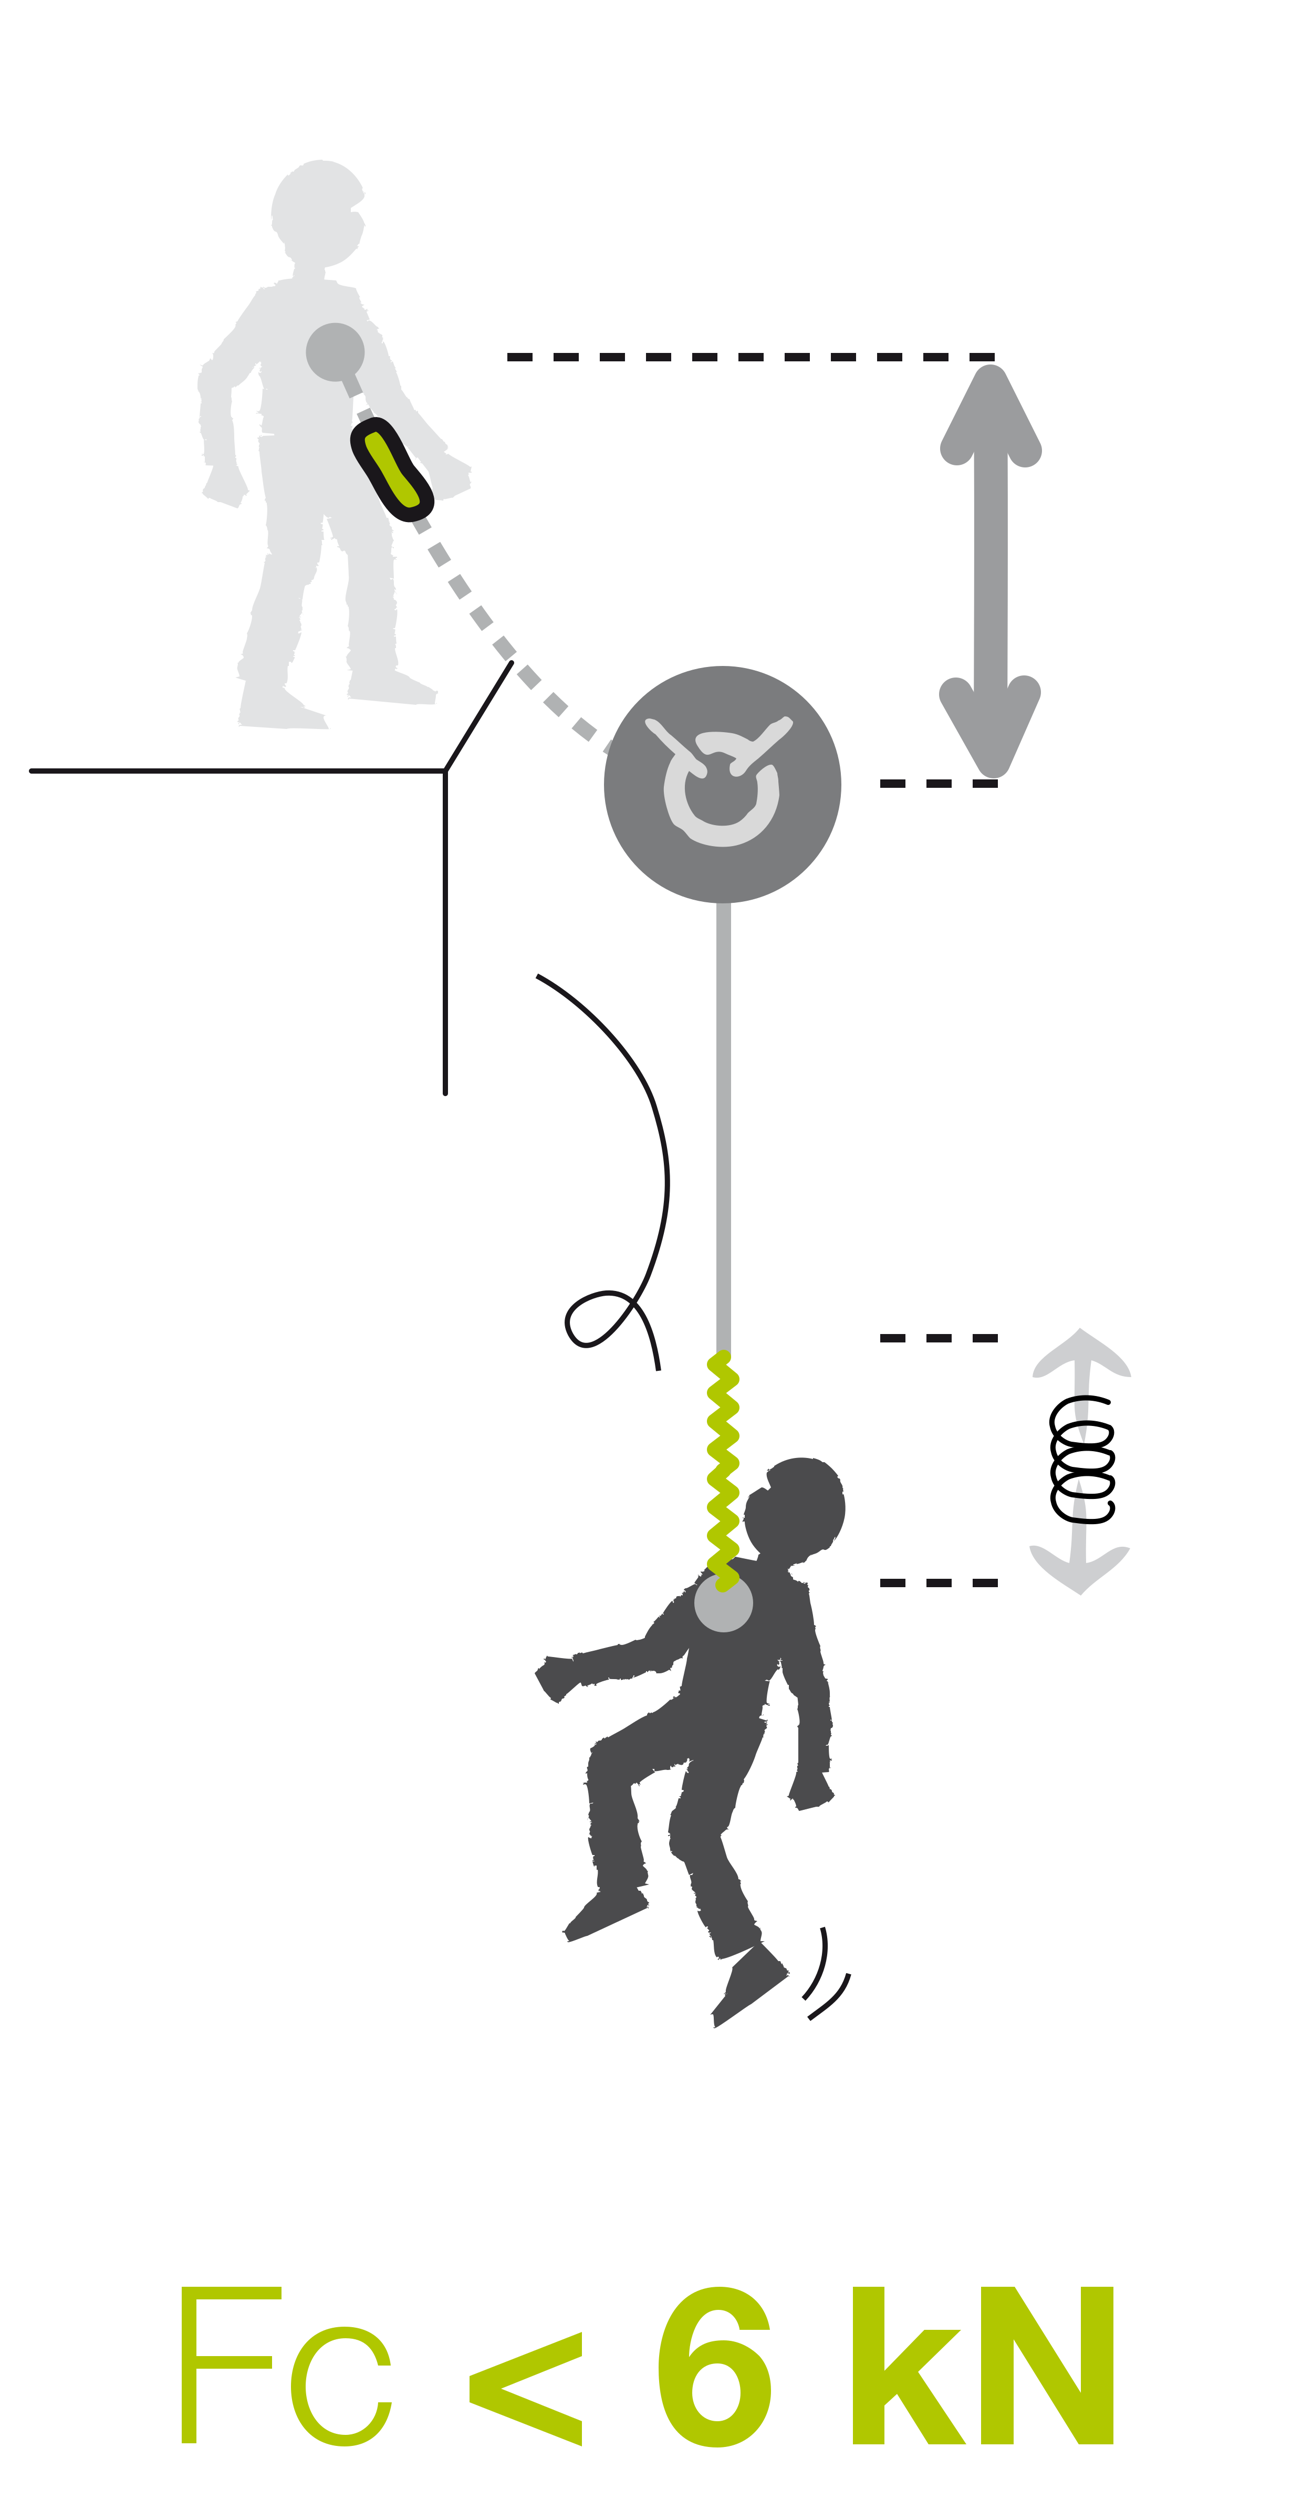 <?xml version="1.0" encoding="utf-8"?>
<!-- Generator: Adobe Illustrator 21.0.0, SVG Export Plug-In . SVG Version: 6.00 Build 0)  -->
<svg version="1.1" id="Calque_1" xmlns="http://www.w3.org/2000/svg" xmlns:xlink="http://www.w3.org/1999/xlink" x="0px" y="0px"
	 viewBox="0 0 125 238" style="enable-background:new 0 0 125 238;" xml:space="preserve">
<style type="text/css">
	.st0{fill:#E2E3E4;}
	.st1{fill:#B0C700;}
	.st2{fill:#4B4B4D;}
	.st3{fill:none;stroke:#1A171B;stroke-width:0.5;}
	.st4{fill:none;stroke:#B0B2B3;stroke-width:1.4;stroke-miterlimit:10;}
	.st5{fill:none;stroke:#B0B2B3;stroke-width:1.4;stroke-miterlimit:10;stroke-dasharray:2.013,1.611;}
	.st6{fill:#B0B2B3;stroke:#B0B2B3;stroke-width:1.4;}
	.st7{fill:#7B7C7E;}
	.st8{fill:#D9D9D9;}
	.st9{fill:none;stroke:#1A171B;stroke-width:0.8;stroke-miterlimit:10;stroke-dasharray:2.4,2;}
	.st10{fill:#B0C700;stroke:#1A171B;stroke-width:1.4;stroke-miterlimit:10;}
	.st11{fill:none;stroke:#B0C700;stroke-width:1.4;stroke-linecap:round;stroke-linejoin:round;stroke-miterlimit:10;}
	.st12{fill:none;stroke:#1A171B;stroke-width:0.5;stroke-linecap:round;stroke-linejoin:round;}
	.st13{fill:none;stroke:#9B9C9E;stroke-width:3.2;stroke-linecap:round;stroke-linejoin:round;}
	.st14{fill:#CECFD1;}
	.st15{fill:none;stroke:#000000;stroke-width:0.5;stroke-linecap:round;stroke-linejoin:round;stroke-miterlimit:10;}
	.st16{fill:none;}
</style>
<g>
	<path class="st0" d="M33.5,41.5c0-0.1-0.2-0.2-0.1-0.2h0c0.2-0.2-0.2-0.3,0-0.5l0.1,0c0.1-0.1,0-0.2,0.1-0.3c0,0-0.2,0.1-0.2,0
		c0.1-0.1,0-0.2,0.2-0.3l-0.1-0.1c0.1-0.4,0.1-2.2,0.2-2.7l0,0c0-0.7,0.2-2.1,0.1-2.8c0.2-0.1,0.2-0.3,0.2-0.4c-0.1,0.1-0.2,0-0.2,0
		c0.1-0.3-0.1,0-0.1-0.4c-0.1-0.4,0.3-1.9,0.5-2.3c-0.2-0.2,0-0.4-0.1-0.6l0.1,0c-0.1-0.2,0.3-1.3,0.3-1.6l0,0
		c-0.1-0.2,0.1-0.2,0.2-0.3c-0.3,0-0.4-0.2-0.4-0.2l0.1,0c0-0.1-0.2-0.3-0.2-0.5l0.1,0c-0.1-0.1-0.4-0.7-0.4-0.8
		c0.1-0.2-1.7-0.2-1.8-0.6l-0.1-0.2l-2.6-0.2c0,0-1.7-0.1-2.8,0.2l-0.1,0l0,0.1C26.3,27,26.5,27,26.3,27l0-0.1c-0.1,0.1-0.1,0-0.2,0
		c0,0,0,0.1-0.1,0.1c0.1,0,0.1,0,0.1,0c0,0.1,0.2,0.1,0.1,0.2c0,0.1-0.2,0-0.3,0.1c-0.2,0.6-0.5,1.2-0.5,1.8c-0.1,0-0.1,0-0.1,0
		c0,0.2,0,0.3,0,0.5c-0.1,0-0.2,0.1-0.2,0.1c0.1,0,0,0.9,0,0.9l0.3,0c0,0.2-0.3,0-0.3,0.2c0.4,0.1-0.1,0.3,0.1,0.3
		c0,0-0.1,0.1-0.2,0.1c0.2,0,0,0.1,0.1,0.1c0.1,0,0.1,0,0.1,0l0.1,0.1c-0.1,0-0.2,0.1-0.2,0c-0.1,0.3-0.5,1.8-0.5,2.1
		c0.2,0,0.1-0.1,0.3-0.2c0.1,0.1-0.1,0.1,0.1,0.2c-0.4,0-0.1,0.2-0.5,0.2l0.2,0l-0.1,0c0.1,0.4,0.1,0.1,0,0.4c0,0.2,0.3,0.3,0.1,0.4
		c0,0,0.1-0.1,0.2,0c-0.2,0,0.1,0.1-0.1,0.2c0,0,0,0.2,0.2,0.2c-0.1,0-0.2,0.2-0.3,0.1c0,0.1-0.1,0.1,0,0.1l0.1-0.1
		c0,0.2-0.2,0.3,0,0.4l0.1-0.1c0,0.1,0,0.2-0.2,0.2l-0.1-0.1c0,0.2,0,0.3,0.1,0.4l0,0c0.2,0.2,0.3,1.1,0.5,1.3l0.2-0.1l0.1,0.1
		c0,0-0.6-0.1-0.5-0.1c0,0.3-0.1,1.9-0.3,2.1c-0.1,0.1-0.3,0-0.3,0c0,0.1,0.2,0.1,0.2,0.2c0,0-0.1,0-0.2,0c0,0.1-0.1,0.1,0,0.1
		c0.1-0.1,0.3,0,0.5,0l0,0.1l-0.1,0c0,0,0.4,0.1,0.3,0.2c-0.1,0.2-0.1,0.5-0.2,0.8c-0.1,0-0.1-0.1-0.2-0.1c0,0,0,0.1-0.1,0.1
		c0.2-0.1,0.1,0.1,0.2,0.1c0.3,0.2,0,0.4,0.2,0.6l1.1,0.1c0,0.2,0.2,0.8,0.5,1.3c0.3,0.6,0.9,1,1.1,1.1c0-0.1-0.2-0.1-0.2-0.2
		c0.1,0,0.1,0.1,0.2,0.1c0,0.1,0.2,0.2,0.3,0.3l0.1,0l0,0.1c0.5,0.1,0.1,0,0.6,0.2c0.3,0.1,0.4,0,0.5,0c0,0-0.1,0,0-0.1
		c0,0.1,0.2,0,0.2,0c0.1,0,0.3,0,0.2-0.1c0,0,0.2,0,0.1,0.1c0.1,0,0.1,0,0.2,0l-0.1,0c0.2,0,0.3,0,0.5-0.1l-0.1,0
		c0.1,0,0.2-0.1,0.3,0l-0.1,0.1c0.2-0.1,0.3-0.1,0.5-0.2l-0.1,0c0.1-0.1,0.4-0.3,0.6-0.5c0.2-0.2,0.4-0.5,0.4-0.6l-0.1,0
		c0-0.1,0-0.1,0-0.2c0,0,0.1,0.2,0.1,0.2c0.1-0.1,0.3-0.6,0.4-1.1l1.1,0.1c0,0,0,0.1-0.1,0.1c0.1,0,0.2-0.1,0.1-0.2l-0.2,0
		c-0.1-0.1,0.1,0,0.1-0.1c0.2,0,0.2,0.1,0.2,0.2c0-0.1,0.2-0.2,0-0.2C33.3,41.5,33.4,41.6,33.5,41.5z"/>
	<path class="st0" d="M34.7,18.7L34.7,18.7l0-0.2c-0.1-0.2-0.2-0.2-0.1-0.3l0.1,0.3c-0.1-0.2,0-0.1,0.1,0c0-0.1,0-0.2-0.1-0.2
		c0,0,0,0,0,0.1c-0.1-0.1-0.2-0.2-0.2-0.3c-0.1-0.2,0.1-0.1,0-0.3c-0.6-1.2-1.6-2.1-2.8-2.4c0,0,0,0,0.1,0c-0.4-0.1-0.7-0.1-1-0.1
		c-0.1,0-0.1-0.1-0.1-0.1c0,0-0.4,0-0.9,0.1c-0.5,0.1-0.9,0.3-0.9,0.3l0,0.1c-0.3,0.2-0.1-0.1-0.4,0.1c0,0.2-0.5,0.3-0.5,0.5
		c0,0-0.1,0.1-0.2,0c0,0.1-0.1,0.1-0.2,0.2c0,0,0,0,0.1,0c-0.1,0.1-0.1,0.1-0.2,0.2c-0.1,0-0.1,0-0.1-0.1c-0.2,0.2-0.9,0.9-1.2,1.9
		c-0.4,0.9-0.4,2-0.4,2.4c0.1-0.1,0-0.3,0.1-0.4c0.1,0.2,0,0.3,0.1,0.4c-0.2,0.1,0,0.4-0.2,0.6l0.1,0l0,0.1c0.3,0.8,0.4,0.1,0.6,0.9
		c0.2,0.4,0.4,0.5,0.5,0.7c0,0,0-0.1,0.1-0.1c-0.1,0.1,0.1,0.2,0,0.3c0.1,0.1,0,0.6,0,0.4c0,0.1,0.2,0.3,0,0.2
		c0.1,0.1,0.1,0.2,0.2,0.2L27.1,24c0.2,0.3,0.3,0.5,0.5,0.5l-0.1-0.1c0.1,0.1,0.3,0.2,0.3,0.4l-0.2-0.1c0.3,0.2,0.4,0.3,0.7,0.4
		l-0.1-0.1c0.2,0.1,0.7,0.3,1.2,0.4c0.5,0.1,1,0.1,1.1,0l-0.1-0.1c0.1,0,0.2,0,0.2-0.1c0,0-0.1,0.3-0.1,0.3c0.3,0,1.1-0.1,1.9-0.5
		c0.8-0.4,1.3-1.1,1.5-1.3c0.2-0.1,0.1,0.1,0.1,0.1c0.1-0.2,0-0.2,0.1-0.3c0,0,0,0.1,0,0.1c0-0.1,0.1-0.2,0.1-0.2
		c-0.1,0.1-0.2,0-0.2,0c0.1-0.1,0.1-0.2,0.2-0.2l0,0.1c0-0.1,0.1-0.5,0.2-0.8c0.2-0.4,0.2-0.7,0.3-1.1c0,0,0,0.1,0.1,0.2
		c0-0.1,0-0.2,0-0.2c-0.1,0.1,0-0.2-0.1-0.1c-0.1-0.4-0.4-0.8-0.6-1.1c-0.1,0-0.2-0.1-0.7,0c0-0.2,0-0.3,0-0.4
		C34,19.4,34.6,19.1,34.7,18.7z"/>
	<path class="st0" d="M28.4,24.2C28.4,24.2,28.5,24.2,28.4,24.2c0,0.1-0.1,0.1-0.1,0.1c-0.1,0.2-0.2,0.4-0.2,0.6c0,0,0,0,0,0
		c0,0.1,0,0.1,0,0.2c0,0-0.1,0-0.1,0c0.1,0,0,0.3,0,0.3l0.1,0c0,0.1-0.1,0-0.1,0.1c0.2,0,0,0.1,0.1,0.1c0,0,0,0-0.1,0c0.1,0,0,0,0,0
		c0,0,0,0,0.1,0l0,0c0,0-0.1,0-0.1,0c0,0.1-0.2,0.6-0.1,0.7c0.1,0,0,0,0.1-0.1c0.1,0,0,0,0,0.1c-0.2,0,0,0.1-0.2,0.1l0.1,0l-0.1,0
		c0.1,0.1,0,0,0,0.2c0,0.1-0.3,0-0.4,0c0,0,0,0,0,0c-0.1,0,0.1,0.1,0,0.1c0,0,0,0.1,0.1,0.1c-0.1,0-0.1,0.1-0.1,0c0,0,0,0,0,0l0,0
		c0,0,0,0.1,0,0.1c0,0,0,0,0,0c0,0,0,0,0,0l0,0c0,0,0,0,0,0c1.1,0.5,2.4,1.1,3.7,0.8c0-0.3,0-0.6-0.1-0.8c0.1,0,0.1-0.1,0.1-0.1
		c0,0-0.1,0-0.1,0c0-0.1-0.1,0-0.1-0.1c-0.1-0.1,0.1-0.7,0.1-0.8c-0.1-0.1,0-0.2-0.1-0.2l0,0c0-0.1,0.1-0.5,0.1-0.6l0,0
		c-0.1-0.1,0.1-0.1,0.1-0.1c-0.1,0-0.2-0.1-0.2-0.1l0,0c0,0-0.1-0.1-0.1-0.2l0.1,0c-0.1-0.1,0-0.1,0-0.2c0-0.1,0.2-0.2,0.1-0.3
		l0.2-0.1l0,0c0,0-2.4-0.3-2.9-0.2l-0.1,0l0,0C28.5,24.2,28.5,24.2,28.4,24.2L28.4,24.2C28.5,24.2,28.4,24.2,28.4,24.2
		C28.4,24.2,28.4,24.2,28.4,24.2C28.4,24.2,28.4,24.2,28.4,24.2z"/>
	<path class="st0" d="M22.3,43.4l0.2,0.8l-0.1,0.1c0,0,0.3,0.1,0.3,0.1c-0.1,0.2,0.9,1.9,0.9,2.2c0,0.1,0.2,0.1,0.2,0.1
		c-0.1,0.1-0.3,0.3-0.4,0.4c0,0,0.1,0,0.1,0c0,0,0,0.1-0.1,0.1c0-0.1-0.2-0.1-0.2-0.1l0,0.1l0.1,0c0,0-0.2,0-0.2,0.1
		c0,0.2-0.1,0.4-0.2,0.6c0.1,0,0.1,0,0.1,0c0,0,0,0.1,0,0.1c-0.1-0.1-0.1,0.1-0.1,0c-0.2,0.1-0.1,0.3-0.3,0.4L21,47.8
		c0,0,0,0.1,0,0.1c0,0,0-0.1,0-0.1l-0.3,0c0.1-0.1-0.7-0.3-0.7-0.4c-0.1,0-0.1,0-0.2,0.1c0-0.1-0.6-0.5-0.5-0.5c0-0.1-0.1,0-0.1-0.1
		c0,0,0.2-0.1,0.1-0.2l0,0c0-0.2,0.2-0.2,0.2-0.3l0,0c0-0.1,0.1-0.1,0-0.2c0,0,0.1,0.1,0.1,0c0-0.1,0.1-0.2,0-0.2l0.1,0
		c0.1-0.3,0.5-1.2,0.6-1.6l0-1.1"/>
	<path class="st0" d="M41.8,42.7l0.7,0.5l-0.1,0.1c0,0,0.3-0.1,0.3-0.1c0.1,0.2,1.8,1,2,1.2c0.1,0.1,0.2,0,0.2,0
		c0,0.1-0.1,0.4-0.1,0.5c0,0,0.1,0,0.1,0c0,0,0,0.1,0,0.1c-0.1,0-0.2,0-0.3,0l0,0.1l0.1,0c0,0-0.2,0.1-0.1,0.2
		c0.1,0.2,0.1,0.4,0.2,0.6c0.1,0,0.1-0.1,0.1-0.1c0,0,0,0.1,0,0.1c-0.1,0,0,0.1-0.1,0.1c-0.2,0.2,0.1,0.3,0,0.5l-1.5,0.7
		c0,0,0,0.1,0.1,0.1c-0.1,0-0.1-0.1-0.1-0.1l-0.2,0.2c0-0.1-0.8,0.2-0.8,0.1c-0.1,0-0.1,0.1-0.1,0.2c0-0.1-0.8-0.1-0.7-0.1
		c-0.1-0.1-0.1,0-0.2,0c0-0.1,0.1-0.2,0-0.2l0,0c-0.1-0.1,0.1-0.3-0.1-0.4l0,0c-0.1,0,0-0.1-0.1-0.2c0,0,0.1,0,0.1,0
		c-0.1-0.1,0-0.2-0.1-0.2l0.1-0.1c-0.1-0.3-0.3-1.3-0.4-1.6l-0.7-0.9"/>
	<path class="st0" d="M27.1,65.5c-0.1,0.3,1.7,1.3,1.8,1.6c0.1,0.1,0.2,0.1,0.2,0.1c-0.1,0.1-0.2,0-0.2,0.1c0,0,0.1,0,0.1,0
		c0,0.1,0,0.1-0.1,0.1c0-0.1-0.2-0.1-0.3-0.1l2.4,0.8l0.1,0c0,0-0.3,0-0.3,0.2c0,0.3,0.5,0.9,0.5,1.1c0.1,0,0.1,0,0.2-0.1
		c0,0,0,0.1,0,0.1c-0.1-0.1-0.1,0.1-0.1,0c-0.3,0.1-3.9-0.2-4.1,0l-4.5-0.3c0,0.1,0,0.1,0,0.1c-0.1,0-0.1-0.1,0-0.2l0.2,0
		c0.1-0.1-0.1,0-0.1-0.2c-0.1,0-0.2,0.1-0.2,0.2c0-0.1-0.1-0.2,0.1-0.2c0-0.1-0.2,0-0.2-0.1c0-0.1,0.2-0.1,0.1-0.2l0,0
		c-0.1-0.2,0.2-0.3,0.1-0.4l0,0c-0.1-0.1,0.1-0.2,0-0.3c0,0,0.1,0.1,0.1,0c-0.1-0.1,0-0.2-0.1-0.3l0.1-0.1c0-0.4,0.4-2.1,0.5-2.6
		l0,0"/>
	<path class="st0" d="M37.3,63.6l-0.1-0.1L37,63.6c0,0,0.5,0,0.4,0c-0.1,0.3,1.5,0.6,1.6,0.9C39,64.6,40,65,40,65
		c-0.1,0.1,0.7,0.3,0.7,0.4c0,0,0.1,0,0.1,0c0,0,0.5,0.3,0.4,0.3c0.5,0.3,0.2-0.1,0.5,0.1l0,0.2l0.1,0c0,0-0.3,0-0.3,0.2
		c0,0.3-0.1,0.5-0.1,0.8c0.1,0,0.1,0,0.2-0.1c0,0,0,0.1,0,0.1c-0.1-0.1-0.1,0.1-0.1,0c-0.3,0.2-1.7-0.1-1.9,0.1l-6.4-0.6
		c0,0.1,0,0.1,0,0.1c-0.1,0-0.1-0.1,0-0.2l0.2,0c0.1-0.1-0.1,0-0.1-0.2c-0.1,0-0.2,0.1-0.2,0.2c0-0.1-0.1-0.2,0.1-0.2
		c0-0.1-0.2,0-0.2-0.1c0.1-0.1,0.2-0.1,0.1-0.2l0,0c-0.1-0.2,0.2-0.3,0.1-0.5l0,0c-0.1-0.1,0.1-0.2,0-0.3c0,0,0.1,0.1,0.1,0
		c-0.1-0.1,0-0.2,0-0.3l0.1-0.1c0.1-0.5,0.3-1.5,0.4-1.9l0,0"/>
	<path class="st0" d="M30.9,51.4c-0.1,0-0.1-0.8-0.1-0.8l-0.2,0c0-0.2,0.2,0,0.2-0.2c-0.3-0.1,0-0.2-0.1-0.3c0,0,0-0.1,0.1-0.1
		c-0.2,0,0-0.1-0.1-0.1c0,0,0,0-0.1,0l-0.1-0.1c0.1,0,0.1-0.1,0.2,0c0.1-0.3,0.2-1.6,0.1-1.9c-0.1,0,0,0.1-0.2,0.2
		c-0.1-0.1,0-0.1-0.1-0.1c0.3,0,0.1-0.2,0.3-0.2l-0.2,0l0.1,0c-0.2-0.3-0.1-0.1,0-0.4c0-0.2-0.2-0.3-0.2-0.4c0,0-0.1,0.1-0.1,0
		c0.1,0-0.1-0.1,0-0.1c0,0,0.3-0.2,0.1-0.1c0.1,0,0.1-0.2,0.2-0.1c0,0,0-0.1,0-0.1l-0.1,0.1c0-0.1,0.1-0.2-0.1-0.3l-0.1,0.1
		c0-0.1,0-0.2,0.2-0.2l0.1,0.1c0-0.1,0-0.2-0.1-0.4l0,0c-0.2-0.2-0.4-1-0.6-1.1L30,44.8l-0.1-0.1c0,0,0.5,0.1,0.4,0.1
		c0-0.3-0.1-1.6-0.1-1.9c0.1-0.1,0.2,0,0.3,0c-0.1-0.1-0.2,0-0.1-0.1c0,0,0.1,0,0.1,0c0,0,0-0.1,0-0.1c-0.1,0.1-0.2,0-0.3,0.1l0-0.1
		l0.1,0c0,0-0.3-0.1-0.2-0.2c0-0.2,0-0.5,0-0.7c0.1,0,0.1,0,0.1,0.1c0,0,0-0.1,0-0.1c-0.1,0.1-0.1-0.1-0.1,0c-0.3-0.2,0-0.4-0.2-0.5
		l-5,0.2c0,0,0-0.1,0-0.1c-0.1,0-0.1,0.1-0.1,0.1l0.2,0c0.1,0.1-0.1,0-0.1,0.1c-0.1,0-0.2-0.1-0.2-0.2c0,0.1-0.1,0.2,0,0.2
		c-0.1,0.1-0.2,0-0.2,0.1c0,0.1,0.2,0.1,0.1,0.2l0,0c-0.1,0.2,0.2,0.3,0.1,0.4l0,0c-0.1,0.1,0,0.2-0.1,0.3c0,0,0.1-0.1,0.1,0
		c-0.1,0.1,0,0.2-0.1,0.3l0.1,0.1c0,0.4,0.2,1.5,0.2,1.9l0,0c0.1,0.6,0.2,1.8,0.4,2.5c-0.1,0.1-0.1,0.2-0.1,0.3c0.1-0.1,0.1,0,0.1,0
		c0,0.3,0.1,0,0.1,0.3c0.1,0.4,0,1.7-0.1,2c0.2,0.2,0.1,0.4,0.2,0.5l0,0c0.1,0.2-0.1,1.2,0,1.4l0,0c0.1,0.2-0.1,0.2-0.1,0.3
		c0.2,0,0.3,0.1,0.3,0.2h0c0,0.1,0.2,0.3,0.2,0.4l-0.1,0c0.1,0.1,0.1,0.4,0.1,0.4c0,0.2-0.2,0.5-0.1,0.8L25.5,54l0,0
		c0,0,0.1,0,0.4,0c0,0.1,0,0.1,0,0.1H26c0.1,0.1-0.1,0.1,0,0.2c0.1,0,0.1,0.2,0.2,0.3c0,0,0,0.1,0,0.1c0.1,0,0.1,0.1,0.1,0.1
		c0,0,0,0,0,0c0,0,0.1,0.1,0.1,0.1c0,0,0,0.1,0,0c0.1,0.1,0.4,0.4,0.8,0.7c0.4,0.2,0.9,0.3,1,0.3c0,0-0.1,0-0.2-0.1
		c0.1,0,0.1,0,0.2,0c0,0.1,0.2,0,0.3,0.1l0,0l0,0c0.4-0.1,0.1,0,0.4-0.1c0.2,0,0.2-0.1,0.3-0.1c0,0-0.1,0,0,0c0,0,0.1-0.1,0.1,0
		c0,0,0.2-0.1,0.1-0.1c0,0,0.2,0,0.1,0c0,0,0.1,0,0.1-0.1l-0.1,0c0.1-0.1,0.2-0.1,0.2-0.2l-0.1,0c0.1-0.1,0.1-0.1,0.2-0.1l-0.1,0.1
		c0.1-0.1,0.2-0.2,0.2-0.3l0,0c0-0.1,0.1-0.3,0.2-0.5c0.1-0.2,0.1-0.4,0-0.5l-0.1,0.1c0,0,0-0.1,0-0.1c0,0,0.1,0.1,0.1,0.1
		c0,0,0-0.1,0-0.1l0,0l0-0.1c0.1-0.1-0.1-0.1,0-0.1l0,0.1c0-0.1,0.1,0,0.2,0c0,0,0-0.1,0.1-0.1c0,0,0,0-0.1,0c0,0-0.1-0.1-0.1-0.2
		c0-0.1,0.2,0,0.2-0.1c0.1-0.5,0.2-1.1,0.2-1.6c0,0,0,0,0.1,0c-0.1-0.2,0-0.3-0.1-0.5C30.8,51.4,30.9,51.4,30.9,51.4z"/>
	<path class="st0" d="M37.4,51.3c0-0.1-0.1-0.2-0.1-0.4c0,0,0-0.1,0-0.1l0,0c0,0,0,0,0,0c0,0,0-0.1-0.1-0.1c0.1,0,0.2,0,0.2,0.1
		c0-0.1,0.1-0.2-0.1-0.2c0-0.1,0.2,0,0.2-0.1c-0.1,0-0.2-0.1-0.2-0.2l0,0c0.1-0.2-0.3-0.2-0.2-0.4h0c0.1-0.1-0.1-0.1,0-0.3
		c0,0-0.1,0.1-0.1,0c0.1-0.1-0.1-0.2,0-0.3l-0.2,0c-0.1-0.4-0.6-1.3-0.7-1.7l0,0c-0.2-0.5-0.6-1.7-1-2.2c0.1-0.1,0-0.2,0-0.4
		c0,0.1-0.1,0.1-0.1,0c-0.1-0.3-0.1,0-0.2-0.3c-0.2-0.3-0.5-1.6-0.5-1.9c-0.2-0.1-0.2-0.3-0.3-0.4l0,0c-0.1-0.1-0.2-1.1-0.4-1.3l0,0
		c-0.2-0.1,0-0.2,0.1-0.3c-0.2,0.1-0.4,0-0.4-0.1l0,0c-0.1-0.1-0.3-0.2-0.4-0.3l0.1,0C33,40.6,33,40.3,33,40.2
		c0-0.2,0.1-0.6-0.1-0.8l0.3-0.3l0,0c0,0-4.3,1.2-5.1,1.9l-0.1,0l0,0.1c0,0.1,0.1,0.1,0,0.1l0-0.1c0,0.1-0.1,0.1-0.2,0.1
		c0,0,0,0.1,0,0.1c0.1,0,0,0,0.1-0.1c0.1,0,0.2,0,0.1,0.1c0,0.1-0.2,0.1-0.2,0.2c0.1,0.5,0.1,1.1,0.3,1.5c0,0,0,0-0.1,0
		c0.1,0.1,0.1,0.3,0.2,0.4c0,0.1-0.1,0.1-0.1,0.1c0.1-0.1,0.4,0.7,0.3,0.7l0.2-0.1c0.1,0.2-0.2,0.1-0.1,0.2c0.3,0,0,0.2,0.2,0.2
		c0,0,0,0.1-0.1,0.1c0.2,0,0.1,0.1,0.1,0.1c0.1,0,0,0,0.1-0.1l0.1,0.1c0,0.1-0.1,0.1-0.2,0.1c0,0.3,0.7,1.4,0.9,1.6
		c0.1-0.1,0-0.1,0.2-0.2c0.1,0,0,0.1,0.1,0.1c-0.3,0.1,0,0.2-0.3,0.3l0.2,0L29.6,47c0.3,0.3,0.1,0,0.2,0.3c0.1,0.2,0.3,0.2,0.3,0.3
		c0,0,0.1-0.1,0.1-0.1c-0.1,0.1,0.1,0.1,0,0.2c0,0,0.1,0.2,0.2,0.1c-0.1,0.1-0.1,0.2-0.2,0.1c0,0,0,0.1,0,0.1l0-0.1
		c0.1,0.1-0.1,0.3,0.1,0.3l0.1-0.1c0,0.1,0.1,0.1-0.1,0.2l-0.1-0.1c0,0.1,0.1,0.2,0.2,0.3l0,0c0.2,0.1,0.6,0.8,0.9,0.8l0.1-0.1
		l0.2,0.1c0,0-0.5,0.1-0.5,0.1c0.1,0.2,0.6,1.5,0.6,1.7c-0.1,0.1-0.2,0.1-0.3,0.1c0.1,0.1,0.2,0,0.2,0.1c0,0-0.1,0-0.1,0
		c0,0,0,0.1,0.1,0.1c0-0.1,0.2-0.1,0.3-0.2l0,0.1l-0.1,0c0,0,0.3,0,0.3,0.1c0,0.2,0.1,0.4,0.2,0.6c-0.1,0-0.1,0-0.2,0
		c0,0,0,0.1,0,0.1c0.1-0.1,0.1,0.1,0.1,0c0.3,0.1,0.1,0.3,0.4,0.4l0.2-0.1c0,0,0,0.1,0.1,0.1c0,0,0,0.1,0,0.1c0,0,0.1,0.2,0.3,0.3
		c0.2,0.2,0.4,0.3,0.4,0.3l0,0c0.1,0.1,0,0.1,0.1,0.1c0.1,0,0.2,0.1,0.3,0.1c0,0,0.1,0,0.1,0.1c0,0,0.1,0,0.1,0c0,0,0,0,0,0
		c0,0,0.1,0,0.1,0c0,0,0,0,0,0c0.1,0,0.6,0.1,1,0c0.5-0.1,0.9-0.3,1-0.4c-0.1,0-0.1,0.1-0.2,0c0.1-0.1,0.1-0.1,0.1-0.1
		c0.1,0,0.2-0.1,0.3-0.1l0-0.1l0.1,0c0.2-0.3,0.1-0.1,0.3-0.3c0.1-0.2,0.1-0.3,0.2-0.3c0,0-0.1,0,0,0c0,0,0-0.1,0.1-0.1
		c0,0,0.1-0.2,0-0.1c0,0,0.1-0.1,0.1-0.1c0,0,0-0.1,0-0.1l0,0.1c0-0.1,0.1-0.2,0.1-0.3l0,0.1c0-0.1,0-0.2,0.1-0.2l0,0.1
		C37.5,51.5,37.5,51.4,37.4,51.3L37.4,51.3z"/>
	<path class="st0" d="M28.1,62.6l-0.2-0.1c0-0.1,0.2,0,0.2-0.1c-0.3-0.1,0.1-0.2-0.1-0.3c0,0,0.1-0.1,0.1,0c-0.2-0.1,0-0.1-0.1-0.1
		c0,0,0,0-0.1,0l0-0.1c0.1,0,0.2,0,0.2,0c0.1-0.2,0.6-1.4,0.6-1.7c-0.1,0-0.1,0.1-0.3,0.1c-0.1-0.1,0.1-0.1,0-0.2
		c0.3,0,0.1-0.1,0.4-0.1l-0.2-0.1l0.1,0c-0.1-0.4-0.1-0.1,0-0.4c0-0.2-0.2-0.3-0.1-0.4c0,0-0.1,0-0.1,0c0.1,0-0.1-0.1,0.1-0.1
		c0,0,0-0.2-0.2-0.2c0.1,0,0.2-0.1,0.2,0c0,0,0.1-0.1,0-0.1l-0.1,0c0-0.1,0.4-0.4,0.2-0.5l0.2,0.4c0-0.1-0.3-0.5-0.1-0.5l0,0.1
		c0-0.1,0-0.2,0-0.4l0,0c-0.2-0.2,0.1-0.6-0.1-0.8l-0.2,0l-0.1-0.1c0,0,0.5,0.2,0.4,0.2c0-0.2,0.2-1.5,0.4-1.7c0.1-0.1,0.2,0,0.3,0
		c0-0.1-0.1-0.1-0.1-0.2c0,0,0.1,0,0.1,0.1c0,0,0.1-0.1,0-0.1c-0.1,0-0.2,0-0.4,0l0-0.1l0.1,0c0,0-0.3-0.2-0.2-0.3
		c0.1-0.2,0.1-0.4,0.2-0.6c0.1,0,0.1,0.1,0.1,0.1c0,0,0-0.1,0.1-0.1c-0.1,0-0.1-0.1-0.1-0.1c-0.2-0.2,0.1-0.3-0.1-0.5l-3.7-0.9
		c0,0,0-0.1,0.1-0.1c-0.1,0-0.1,0.1-0.1,0.1l0.2,0c0,0.1-0.1,0-0.1,0.1c-0.1,0-0.1-0.1-0.1-0.2c0,0.1-0.1,0.1,0,0.2
		c-0.1,0.1-0.2,0-0.2,0c0,0.1,0.1,0.2,0,0.2l0,0c-0.2,0.1,0.2,0,0,0.1l0,0c-0.1,0,0,0.2-0.1,0.2c0,0,0.1,0,0.1,0
		c-0.1,0.1,0,0.2-0.2,0.2l0.1,0.1c-0.1,0.4-0.3,1.8-0.4,2.2l0,0c-0.1,0.6-0.8,1.7-0.8,2.3c-0.1,0.1-0.1,0.2-0.2,0.3
		c0.1,0,0.2,0,0.1,0c-0.1,0.3,0.1,0,0.1,0.3c0,0.4-0.3,1.3-0.5,1.6c0.1,0.2,0,0.4,0,0.5l0,0c0,0.2-0.4,1.1-0.4,1.3l0,0
		c0.1,0.2-0.1,0.1-0.2,0.2c0.2,0,0.3,0.2,0.3,0.3l0,0c0,0.1-0.5,0.3-0.5,0.5l-0.1,0c0.1,0.1,0,0.3,0,0.4c-0.1,0.2,0.2,0.6,0.2,0.9
		l-0.4,0.1l0,0c0,0,3.4,1.1,4.4,1l0.1,0v-0.1c0.1-0.1-0.1-0.1,0.1-0.1l0,0.1c0.1-0.1,0.1,0,0.2,0c0,0,0-0.1,0.1-0.1c0,0-0.1,0-0.1,0
		c0-0.1-0.1-0.1-0.1-0.2c0-0.1,0.2,0,0.2-0.1c0.2-0.5,0-1.1,0.1-1.6c0.1,0,0,0,0.1,0c0-0.2,0-0.3,0-0.4c0.1,0,0.1,0,0.2,0
		C27.8,63.4,28,62.6,28.1,62.6z"/>
	<path class="st0" d="M37.7,60.6l-0.2,0c0-0.2,0.2,0,0.2-0.2c-0.3-0.1,0-0.2-0.1-0.3c0,0,0-0.1,0.1-0.1c-0.2,0,0-0.1-0.1-0.1
		c0,0-0.1,0-0.1,0l-0.1-0.1c0.1,0,0.2,0,0.2,0c0.1-0.3,0.3-1.5,0.2-1.8c-0.1,0,0,0.1-0.2,0.1c-0.1-0.1,0-0.1-0.1-0.1
		c0.3,0,0.1-0.2,0.4-0.2l-0.2,0l0.1,0c-0.2-0.3-0.1-0.1,0-0.4c0-0.2-0.2-0.3-0.2-0.3c0,0-0.1,0-0.1,0c0.1,0-0.1-0.1,0-0.1
		c0,0,0-0.2-0.2-0.1c0.1,0,0.1-0.1,0.2-0.1c0,0,0-0.1,0-0.1l-0.1,0.1c0-0.1,0.3-0.5,0.1-0.6l0.3,0.4c0-0.1-0.4-0.5-0.2-0.5l0.1,0.1
		c0-0.1,0-0.2-0.1-0.3l0,0c-0.2-0.2,0-0.6-0.2-0.8l-0.2,0.1L37.1,55c0,0,0.5,0.1,0.4,0.1c0-0.3-0.1-1.6,0-1.8c0.1-0.1,0.2,0,0.3,0
		c-0.1-0.1-0.2-0.1-0.1-0.2c0,0,0.1,0,0.1,0c0,0,0-0.1,0-0.1c-0.1,0-0.2,0-0.4,0l0-0.1l0.1,0c0,0-0.3-0.1-0.3-0.2
		c0.1-0.2,0-0.4,0.1-0.6c0.1,0,0.1,0.1,0.2,0.1c0,0,0-0.1,0-0.1c-0.1,0-0.1-0.1-0.1,0c-0.3-0.2,0-0.3-0.2-0.5l-3.8-0.1
		c0,0,0-0.1,0-0.1c-0.1,0-0.1,0.1-0.1,0.1l0.2,0c0.1,0.1-0.1,0-0.1,0.1c-0.1,0-0.2-0.1-0.2-0.2c0,0.1-0.1,0.1,0,0.2
		c-0.1,0.1-0.2,0-0.2,0.1c0,0.1,0.2,0.1,0.1,0.2l0,0c-0.1,0.2,0.2,0,0,0.1l0,0c-0.1,0,0,0.2-0.1,0.2c0,0,0.1,0,0.1,0
		c-0.1,0.1,0,0.2-0.1,0.3l0.1,0.1c0,0.4,0.1,1.9,0.1,2.2l0,0c0.1,0.6-0.4,1.8-0.3,2.4C33,57.4,33,57.5,33,57.6c0.1-0.1,0.1,0,0.1,0
		c0,0.3,0.1,0,0.1,0.3c0.1,0.3,0,1.4-0.1,1.7c0.2,0.2,0,0.4,0.2,0.5l0,0c0.1,0.2-0.1,1.1-0.1,1.3l0,0c0.1,0.2-0.1,0.1-0.2,0.3
		c0.2,0,0.3,0.1,0.4,0.2l0,0c0,0.1-0.4,0.4-0.4,0.6l-0.1,0c0.1,0.1,0.1,0.3,0.1,0.4c-0.1,0.2,0.3,0.5,0.4,0.8L33,63.8l0,0
		c0,0,3.6,0.3,4.5,0l0.1,0l0-0.1c0.1-0.1-0.1-0.1,0-0.1l0,0.1c0-0.1,0.1,0,0.2,0c0,0,0-0.1,0.1-0.1c0,0,0,0-0.1,0
		c0,0-0.2-0.1-0.1-0.2c0-0.1,0.2,0,0.2-0.1c0.1-0.5-0.3-1.1-0.3-1.6c0.1,0,0.1,0,0.1,0c0-0.2,0-0.3-0.1-0.4c0.1,0,0.1,0,0.2-0.1
		C37.7,61.4,37.7,60.6,37.7,60.6z"/>
	<path class="st0" d="M27.6,29.8c-0.1-0.2,0.2-0.2,0.1-0.4l-0.2-0.2c0,0,0,0,0,0l0,0l0,0c0-0.1,0.1-0.1,0.1-0.2l0,0
		c0-0.1,0-0.1,0.1-0.1l0,0.1c0-0.1,0-0.2,0-0.2l0,0c0-0.1,0-0.2-0.1-0.4c0-0.2-0.1-0.3-0.2-0.3l0,0.1c0,0,0,0-0.1-0.1
		c0,0,0.1,0,0.1,0c0-0.1-0.2-0.3-0.4-0.5c-0.2-0.2-0.5-0.3-0.6-0.3c-0.1,0,0,0,0-0.1c-0.1,0,0,0-0.1,0c0,0,0,0,0,0c0,0-0.1,0-0.1,0
		c0,0,0,0,0,0.1c0,0-0.1,0-0.1,0l0,0c0,0-0.1,0-0.1,0c-0.2,0-0.3,0-0.5,0c0,0,0,0,0.1,0c0,0-0.1,0-0.1,0c0,0-0.1,0,0,0
		c-0.1,0.1-0.2,0.1-0.3,0.1l-0.1-0.1c0,0,0,0,0.1,0c-0.1,0-0.1,0-0.1,0.1l0.1,0.1c0,0.1-0.1,0-0.1,0c-0.1-0.1,0-0.1,0-0.2
		c0,0-0.1,0-0.1,0.1c-0.1,0-0.1-0.1-0.2-0.1c0,0.1,0,0.2-0.1,0.2l0,0c-0.1,0-0.1,0.1-0.1,0.2v0c0,0,0,0-0.1,0h0l0,0
		c-0.1,0-0.1,0.1-0.2,0.1c0,0,0.1,0,0.1,0c0,0,0,0,0,0.1c0,0-0.1,0.1-0.1,0.1l0,0.1c-0.2,0.2-0.4,0.6-0.6,0.9l0,0
		c-0.3,0.4-0.9,1.2-1.1,1.6c-0.1,0-0.2,0.1-0.2,0.1c0.1,0,0.1,0,0.1,0.1c-0.2,0.2,0,0.1-0.1,0.3c-0.1,0.3-0.9,1-1.1,1.2
		c0,0.2-0.2,0.3-0.2,0.4l0,0c0,0.1-0.7,0.7-0.7,0.8l0,0c0,0.2-0.1,0.1-0.2,0.1c0.1,0.1,0.1,0.2,0.1,0.3l0,0c0,0.1,0,0.3-0.1,0.4
		L20,34.1c0,0.1-0.1,0.3-0.2,0.3c-0.1,0.1-0.4,0.2-0.5,0.4l-0.3-0.1l0,0c0,0,0.1,0.1,0.3,0.2c0,0,0,0,0,0c0,0,0,0,0,0
		c0,0.1-0.1,0.2-0.1,0.3c0,0,0,0,0,0c0,0,0,0.1,0,0.3c0,0.2,0.1,0.3,0.1,0.3l0,0c0,0.1,0,0,0,0.1c0.1,0,0.1,0.2,0.1,0.2
		c0,0,0,0.1,0,0.1c0,0,0,0,0.1,0.1c0,0,0,0,0,0c0,0,0,0,0.1,0.1c0,0,0,0,0,0c0.1,0.1,0.3,0.3,0.6,0.5c0.3,0.2,0.6,0.3,0.7,0.3
		c0,0-0.1,0-0.1-0.1c0.1,0,0.1,0,0.1,0c0,0.1,0.1,0,0.2,0.1l0,0l0,0c0.3,0,0.1,0,0.3,0c0.1,0,0.2-0.1,0.2-0.1c0,0,0,0,0,0
		c0,0,0.1,0,0.1,0c0,0,0.1-0.1,0.1-0.1c0,0,0.1,0,0.1,0c0,0,0.1,0,0.1,0l0,0c0.1-0.1,0.1-0.1,0.2-0.1l0,0c0,0,0,0,0.1-0.1
		c0,0,0,0,0,0c0,0,0,0,0.1,0l0,0.1c0,0,0,0,0.1-0.1c0,0,0,0,0,0c0,0,0,0,0,0c0,0,0.1-0.1,0.1-0.1c0,0,0,0,0.1,0
		c0.3-0.3,0.7-0.5,0.9-0.9c0,0,0,0,0,0c0.1-0.1,0.1-0.2,0.2-0.3c0.1,0,0.1,0,0.1,0c-0.1,0,0.3-0.6,0.4-0.5L24,35
		c0.1-0.1,0.2,0.1,0.2,0c-0.1-0.2,0.1-0.1,0.1-0.2c0,0,0.1,0,0.1,0c-0.1-0.1,0-0.1,0-0.1c0,0,0,0-0.1,0l0-0.1c0.1,0,0.1,0,0.1,0.1
		c0.2-0.1,0.9-0.9,1-1.1c-0.1,0-0.1,0.1-0.2,0c0-0.1,0.1,0,0-0.1c0.2,0.1,0.1-0.1,0.3,0l-0.1-0.1l0.1,0c0.1-0.3,0-0.1,0.2-0.3
		c0.1-0.1,0-0.3,0.1-0.3c0,0-0.1,0-0.1-0.1c0.1,0.1,0-0.1,0.1-0.1c0,0,0.1-0.1,0-0.2c0.1,0,0.2,0,0.2,0.1c0,0,0.1,0,0.1-0.1l-0.1,0
		c0.1-0.1,0.2-0.1,0.1-0.2l-0.1,0c0-0.1,0.1-0.1,0.2,0l0,0.1c0.1-0.1,0.1-0.2,0.1-0.3l0,0c0-0.2,0.3-0.8,0.2-1l-0.1,0l0-0.1
		c0,0,0.3,0.3,0.2,0.3c0.1-0.2,0.3-0.4,0.5-0.5c0.1,0,0.1,0.1,0.2,0.1c0-0.1-0.1-0.1,0-0.2c0,0,0.1,0.1,0.1,0.1c0,0,0.1,0,0-0.1
		c-0.1,0-0.2-0.1-0.2-0.1l0.1-0.1l0.1,0.1c0,0-0.2-0.2-0.1-0.2C27.4,30.1,27.5,29.9,27.6,29.8c0,0,0,0.1,0,0.1
		C27.6,29.9,27.7,29.9,27.6,29.8C27.6,29.8,27.7,29.8,27.6,29.8z M22.3,36.8C22.3,36.8,22.4,36.8,22.3,36.8
		C22.4,36.8,22.4,36.8,22.3,36.8L22.3,36.8z"/>
	<path class="st0" d="M19.1,37.9h0.1c0,0.1-0.1,0-0.1,0.1c0.2,0,0,0.2,0.1,0.2c0,0,0,0.1-0.1,0c0.1,0,0,0.1,0,0.1c0,0,0,0,0.1,0
		l0,0.1c0,0-0.1,0-0.1,0c0,0.2-0.1,1.1-0.1,1.3c0.1,0,0-0.1,0.1-0.1c0.1,0.1,0,0.1,0,0.1c-0.2,0,0,0.1-0.2,0.2l0.1,0l-0.1,0
		c0.1,0.2,0,0,0,0.3c0,0.1,0.2,0.2,0.1,0.2c0,0,0.1,0,0.1,0c-0.1,0,0.1,0.1,0,0.1c0,0,0,0.1,0.1,0.1c-0.1,0-0.1,0.1-0.1,0.1
		c0,0,0,0.1,0,0.1l0,0c0,0.1-0.1,0.2,0,0.2l0,0c0,0.1,0,0.1-0.1,0.1l0-0.1c0,0.1,0,0.2,0.1,0.2l0,0c0.1,0.1,0.2,0.7,0.4,0.7l0.1-0.1
		l0.1,0.1c0,0-0.3,0-0.3,0c0,0.2,0.1,1.1,0,1.3c0,0.1-0.1,0-0.2,0c0,0.1,0.1,0,0.1,0.1c0,0-0.1,0-0.1,0c0,0,0,0.1,0,0.1
		c0,0,0.1,0,0.2-0.1l0,0.1l-0.1,0c0,0,0.2,0,0.2,0.1c0,0.2,0,0.3,0,0.5c0,0-0.1,0-0.1-0.1c0,0,0,0,0,0.1c0.1,0,0.1,0.1,0.1,0
		c0.2,0.1,0,0.3,0.1,0.3l2.8,0.1c0,0,0,0.1,0,0.1c0,0,0.1-0.1,0-0.1l-0.1,0c0-0.1,0.1,0,0.1-0.1c0.1,0,0.1,0.1,0.1,0.1
		c0-0.1,0.1-0.1,0-0.1c0-0.1,0.1,0,0.1-0.1c0,0-0.1-0.1-0.1-0.1l0,0c0.1-0.1-0.1-0.2,0-0.3l0,0c0,0,0-0.1,0-0.2c0,0-0.1,0-0.1,0
		c0-0.1,0-0.1,0.1-0.2l-0.1-0.1c0-0.3-0.1-1.3-0.1-1.6l0,0c0-0.4,0-1.3-0.2-1.7c0.1-0.1,0.1-0.2,0.1-0.2c0,0-0.1,0-0.1,0
		c0-0.2-0.1,0-0.1-0.2c-0.1-0.2,0-1.2,0.1-1.4c-0.1-0.1,0-0.3-0.1-0.4l0,0c0-0.1,0.1-0.8,0-1l0,0c-0.1-0.1,0.1-0.1,0.1-0.2
		c-0.1,0-0.2-0.1-0.2-0.1l0,0c0-0.1-0.1-0.2-0.2-0.3h0.1c-0.1-0.1,0-0.2-0.1-0.3c0-0.1,0.1-0.4,0.1-0.5l0.2-0.1l0,0
		c0,0-2.4-0.1-2.9,0.2h-0.1l0,0c0,0.1,0.1,0.1,0,0.1l0-0.1c0,0.1-0.1,0-0.1,0c0,0,0,0.1,0,0.1c0,0,0,0,0,0c0,0,0.1,0.1,0.1,0.1
		c0,0.1-0.1,0-0.1,0.1c-0.1,0.4-0.1,0.7-0.1,1.1c0,0,0,0,0,0c0,0.1,0,0.2,0.1,0.3c0,0-0.1,0-0.1,0C19.1,37.3,19.1,37.9,19.1,37.9z"
		/>
	<path class="st0" d="M34.2,28.8c-0.3,0-0.1-0.3-0.3-0.3l-0.2,0.1c0,0,0,0,0,0l0,0h0c-0.1-0.1-0.1-0.1-0.1-0.1l0,0
		c0,0-0.1-0.1-0.1-0.1l0.1,0c-0.1-0.1-0.1-0.1-0.2-0.1l0,0c-0.1,0-0.2-0.1-0.4-0.1c-0.2,0-0.3,0-0.4,0l0,0c0,0-0.1,0-0.1,0
		c0,0,0.1-0.1,0.1-0.1c-0.1,0-0.4,0-0.7,0.1c-0.3,0.1-0.5,0.3-0.6,0.4c-0.1,0,0,0,0,0c-0.1,0.1,0,0-0.1,0.1c0,0,0,0,0,0
		c0,0,0,0,0,0.1c0,0,0.1,0,0.1,0c0,0,0,0-0.1,0.1l0,0c0,0,0,0.1,0,0.1c-0.1,0.1-0.2,0.3-0.2,0.4c0,0,0,0,0-0.1c0,0,0,0.1,0,0.1
		c0,0,0,0.1,0,0c0,0.1,0,0.2,0,0.3l-0.2,0.1c0,0,0-0.1,0-0.1c-0.1,0-0.1,0.1,0,0.1l0.1,0c0.1,0.1-0.1,0.1,0,0.1
		c-0.1,0-0.1,0-0.2-0.1c0,0.1,0,0.1,0.1,0.1c0,0.1-0.1,0-0.1,0.1c0,0,0.2,0.1,0.1,0.1l0,0c0,0.1,0.1,0.1,0.2,0.2l0,0
		c0,0.1,0,0,0,0.1l0,0l0,0c0,0.1,0.1,0.1,0,0.2c0,0,0,0,0.1,0c0,0,0,0.1,0,0.1c0,0.1,0,0.1,0,0.2l0.1,0c0.1,0.3,0.4,0.7,0.5,1l0,0
		c0.2,0.4,0.6,1.3,0.9,1.7c-0.1,0.1,0,0.2,0,0.3c0-0.1,0.1-0.1,0.1,0c0.1,0.2,0.1,0,0.2,0.2c0.2,0.2,0.5,1.3,0.5,1.5
		c0.2,0.1,0.1,0.3,0.3,0.4l0,0c0.1,0.1,0.3,0.9,0.4,1l0,0c0.1,0.1,0,0.1,0,0.3c0.1-0.1,0.3,0,0.3,0l0,0c0,0.1,0.2,0.1,0.3,0.2
		l-0.1,0c0.1,0.1,0.2,0.2,0.2,0.3c0,0.2,0,0.5,0.2,0.6l-0.2,0.2l0,0c0,0,0.1-0.1,0.3-0.1c0,0,0,0,0,0c0,0,0,0,0,0
		c0.1,0.1,0.2,0.2,0.3,0.2c0,0,0,0,0,0.1c0,0,0.1,0.1,0.3,0.1c0.1,0.1,0.3,0.1,0.3,0.1l0,0c0.1,0,0,0.1,0.1,0.1c0.1,0,0.2,0,0.2,0
		c0,0,0.1,0,0.1,0c0,0,0.1,0,0.1,0c0,0,0,0,0,0c0,0,0.1,0,0.1,0c0,0,0,0,0,0c0.1,0,0.4-0.1,0.7-0.3c0.3-0.2,0.5-0.4,0.6-0.5
		c0,0-0.1,0.1-0.1,0.1c0-0.1,0.1-0.1,0.1-0.1c0.1,0,0.1-0.1,0.2-0.1l0,0l0,0c0.1-0.3,0-0.1,0.1-0.3c0-0.1,0-0.2,0-0.3c0,0,0,0,0,0
		c0,0,0-0.1,0-0.1c0,0,0-0.1,0-0.1c0,0,0-0.1,0-0.1c0,0,0-0.1,0-0.1l0,0c0-0.1,0-0.2,0-0.2l0,0c0,0,0-0.1,0-0.1c0,0,0,0,0,0
		c0,0,0,0,0-0.1l0,0.1c0,0,0-0.1,0-0.1c0,0,0,0,0,0c0,0,0,0,0,0c0,0,0-0.1-0.1-0.1c0,0,0,0,0-0.1c-0.1-0.4-0.2-0.8-0.4-1.2
		c0,0,0,0,0.1,0c-0.1-0.1-0.1-0.2-0.2-0.3c0,0,0.1-0.1,0.1-0.1c-0.1,0.1-0.3-0.6-0.3-0.6l-0.2,0.1c-0.1-0.1,0.2-0.1,0.1-0.2
		c-0.2,0-0.1-0.2-0.2-0.2c0,0,0-0.1,0.1-0.1c-0.1,0,0,0-0.1-0.1c0,0,0,0-0.1,0L36.9,34c0,0,0.1-0.1,0.1-0.1c0-0.2-0.3-1.2-0.5-1.4
		c-0.1,0.1,0,0.1-0.1,0.2c-0.1,0,0-0.1-0.1-0.1c0.2-0.1,0-0.1,0.2-0.3l-0.1,0l0.1-0.1c-0.2-0.2-0.1,0-0.1-0.3
		c-0.1-0.1-0.3-0.1-0.2-0.2c0,0-0.1,0.1-0.1,0.1c0.1-0.1-0.1-0.1,0-0.1c0,0-0.1-0.1-0.2,0c0.1,0,0.1-0.2,0.1-0.1c0,0,0-0.1,0-0.1
		l0,0.1c-0.1-0.1,0-0.2-0.1-0.2l0,0.1c0-0.1-0.1-0.1,0.1-0.2l0.1,0c-0.1-0.1-0.1-0.2-0.2-0.2l0,0c-0.2-0.1-0.5-0.6-0.8-0.6l-0.1,0.1
		l-0.1-0.1c0,0,0.4-0.1,0.3-0.1c-0.1-0.2-0.2-0.5-0.3-0.7c0-0.1,0.2-0.1,0.2-0.1c-0.1-0.1-0.1,0-0.2-0.1c0,0,0.1,0,0.1,0
		c0,0,0-0.1-0.1-0.1c0,0.1-0.2,0.1-0.2,0.1l0-0.1l0.1,0c0,0-0.2,0-0.2-0.1C34.3,29.2,34.2,29.1,34.2,28.8c0,0,0.1,0.1,0.1,0.1
		c0,0,0,0,0-0.1C34.3,28.9,34.2,28.8,34.2,28.8z M38,36.8C38,36.8,38,36.8,38,36.8C38,36.8,38,36.8,38,36.8L38,36.8z"/>
	<path class="st0" d="M36,39.7l0.1-0.1c0.1,0.1-0.1,0.1,0,0.2c0.2-0.1,0.1,0.1,0.2,0.1c0,0,0,0.1,0,0.1c0.1,0,0.1,0,0.1,0
		c0,0,0,0,0-0.1l0.1,0c0,0,0,0.1-0.1,0.1c0.1,0.2,0.6,1,0.7,1.1c0-0.1,0-0.1,0-0.2c0.1,0,0,0.1,0.1,0.1c-0.1,0.1,0,0.1-0.1,0.3
		l0.1-0.1l0,0.1c0.2,0.1,0.1,0,0.2,0.2c0.1,0.1,0.2,0,0.2,0.1c0,0,0-0.1,0.1-0.1c-0.1,0.1,0.1,0,0,0.1c0,0,0.1,0.1,0.2,0
		c0,0.1,0,0.1-0.1,0.1c0,0,0,0.1,0.1,0.1v-0.1c0.1,0.1,0,0.2,0.2,0.2l0-0.1c0,0,0.1,0.1,0,0.2l-0.1,0c0.1,0.1,0.1,0.1,0.2,0.2l0,0
		c0.2,0,0.6,0.4,0.7,0.4l0-0.1l0.1,0c0,0-0.3,0.2-0.2,0.1c0.1,0.1,0.7,0.9,0.8,1c0,0.1-0.1,0.1-0.1,0.1c0.1,0,0.1,0,0.1,0
		c0,0-0.1,0-0.1,0c0,0,0,0.1,0.1,0c0-0.1,0.1-0.1,0.1-0.2l0,0.1l-0.1,0c0,0,0.2-0.1,0.2,0c0.1,0.1,0.2,0.3,0.3,0.4c0,0-0.1,0-0.1,0
		c0,0,0,0,0,0.1c0-0.1,0.1,0,0.1,0c0.2,0,0.2,0.2,0.3,0.2l2.3-1.6c0,0,0,0.1,0,0.1c0,0,0-0.1,0-0.1l-0.1,0.1c-0.1,0,0-0.1,0-0.1
		c0.1-0.1,0.1,0,0.1,0c0,0,0-0.1-0.1-0.1c0-0.1,0.1-0.1,0.1-0.1c0,0-0.1,0-0.1-0.1l0,0c0-0.1-0.2-0.1-0.2-0.2l0,0
		c0-0.1-0.1-0.1-0.1-0.2c0,0,0,0.1-0.1,0c0-0.1-0.1-0.1-0.1-0.2l-0.1,0c-0.2-0.2-0.9-1-1.1-1.2h0c-0.3-0.3-0.8-1-1.1-1.3
		c0-0.1,0-0.2-0.1-0.2c0,0.1-0.1,0.1-0.1,0c-0.1-0.2,0,0-0.2-0.1C39.5,39,39,38.2,39,38c-0.2,0-0.2-0.2-0.3-0.2l0,0
		c-0.1-0.1-0.4-0.7-0.6-0.8v0c-0.1-0.1,0-0.1-0.1-0.2c-0.1,0.1-0.2,0.1-0.2,0l0,0c-0.1,0-0.2-0.1-0.3-0.2l0.1,0
		c-0.1,0-0.2-0.2-0.2-0.2c-0.1-0.1-0.1-0.4-0.3-0.5l0.1-0.2l0,0c0,0-2,1.4-2.2,1.9l-0.1,0l0,0c0,0.1,0.1,0,0,0.1l0-0.1
		c0,0.1,0,0-0.1,0.1c0,0,0,0.1,0,0.1c0,0,0,0,0,0c0,0,0.1,0,0.1,0.1c0,0.1-0.1,0.1-0.1,0.1c0.2,0.3,0.3,0.7,0.6,1c0,0,0,0,0,0
		c0.1,0.1,0.1,0.2,0.2,0.2c0,0,0,0.1-0.1,0.1C35.6,39.2,36,39.6,36,39.7z"/>
</g>
<g>
	<g>
		<path class="st1" d="M17.3,217.7h9.5v1.2h-8.1v5.4h7.2v1.2h-7.2v7.1h-1.4V217.7z"/>
		<path class="st1" d="M36,225.2c-0.4-1.6-1.3-2.6-3.1-2.6c-2.5,0-3.8,2.3-3.8,4.6s1.3,4.6,3.8,4.6c1.6,0,3-1.3,3.1-3.1h1.3
			c-0.4,2.6-2,4.2-4.5,4.2c-3.3,0-5.1-2.6-5.1-5.7s1.8-5.7,5.1-5.7c2.3,0,4.1,1.2,4.4,3.7H36z"/>
		<path class="st1" d="M55.4,224.3l-7.7,3.1l7.7,3.1v2.4l-10.7-4.2v-2.5l10.7-4.2V224.3z"/>
		<path class="st1" d="M70.4,221.7c-0.2-1-0.9-1.8-2-1.8c-2.1,0-2.8,2.9-2.8,4.5l0,0c0.8-1.2,1.9-1.6,3.3-1.6c1.3,0,2.5,0.6,3.4,1.5
			c0.8,0.9,1.1,2.1,1.1,3.3c0,3-2.1,5.4-5.1,5.4c-4.5,0-5.6-3.9-5.6-7.6c0-3.6,1.6-7.7,5.8-7.7c2.5,0,4.4,1.5,4.8,4.1H70.4z
			 M65.9,227.8c0,1.4,0.9,2.7,2.4,2.7c1.4,0,2.2-1.3,2.2-2.7c0-1.4-0.7-2.8-2.2-2.8C66.7,225,65.9,226.3,65.9,227.8z"/>
		<path class="st1" d="M81.2,217.7h3v8l3.8-3.9h3.5l-4.1,4l4.6,6.9h-3.6l-3-4.8l-1.2,1.1v3.7h-3V217.7z"/>
		<path class="st1" d="M93.3,217.7h3.3l6.3,10.1h0v-10.1h3.1v15h-3.3l-6.2-10h0v10h-3.1V217.7z"/>
	</g>
</g>
<g>
	<path class="st2" d="M64.5,161.8c0.1-0.1,0.2-0.1,0.1-0.2l0,0c-0.1-0.2,0.3-0.2,0.1-0.4h-0.1c-0.1-0.1,0.1-0.2,0-0.3
		c0,0,0.1,0.1,0.2,0c-0.1-0.1,0-0.2-0.1-0.3l0.2-0.1c0-0.4,0.5-2.2,0.5-2.6l0,0c0.2-0.7,0.3-2.1,0.6-2.7c-0.1-0.1-0.1-0.3-0.1-0.4
		c0.1,0.1,0.2,0.1,0.2,0c0-0.4,0.1,0,0.2-0.3c0.2-0.4,0.2-2,0.1-2.3c0.3-0.1,0.1-0.4,0.3-0.6l-0.1,0c0.1-0.2,0-1.4,0.2-1.6l0,0
		c0.2-0.2-0.1-0.2-0.1-0.4c0.3,0.1,0.4-0.1,0.4-0.1l-0.1,0c0.1-0.1,0.3-0.3,0.4-0.4l-0.1,0c0.2-0.1,0.6-0.6,0.6-0.7
		c0-0.2,1.7,0.2,1.9,0l0.2-0.2l2.5,0.5c0,0,1.7,0.3,2.6,1l0.1,0l0,0.1c0.1,0.1-0.1,0.1,0,0.1v-0.1c0,0.1,0.1,0.1,0.2,0
		c0,0,0,0.1,0.1,0.1c-0.1,0-0.1,0-0.1-0.1c-0.1,0-0.2,0.1-0.1,0.2c0,0.1,0.2,0.1,0.2,0.2c0,0.6,0.1,1.3,0,1.9c0.1,0,0.1,0,0.1,0
		c-0.1,0.2-0.1,0.3-0.2,0.5c0.1,0.1,0.1,0.1,0.2,0.1c-0.1-0.1-0.2,0.9-0.2,0.9l-0.3-0.1c0,0.2,0.3,0.1,0.2,0.3c-0.4,0,0,0.3-0.2,0.3
		c0,0,0,0.1,0.1,0.1c-0.2,0-0.1,0.1-0.1,0.1c-0.1,0-0.1,0-0.1-0.1l-0.1,0.1c0.1,0.1,0.2,0.1,0.2,0.1c0,0.3,0,1.9-0.1,2.2
		c-0.1-0.1,0-0.2-0.3-0.2c-0.1,0.1,0,0.1-0.1,0.1c0.3,0.1,0.1,0.2,0.4,0.4l-0.2,0l0.1,0.1c-0.2,0.3-0.1,0.1-0.1,0.4
		c-0.1,0.2-0.3,0.2-0.3,0.4c0,0-0.1-0.1-0.2-0.1c0.2,0.1-0.1,0.1,0,0.2c0,0,0,0.2-0.3,0.1c0.1,0.1,0.1,0.2,0.3,0.1
		c0,0.1,0,0.1,0,0.1l-0.1-0.1c-0.1,0.2,0.1,0.3-0.1,0.4l-0.1-0.1c0,0.1-0.1,0.2,0.2,0.3l0.1-0.1c0,0.2-0.1,0.3-0.2,0.4l0-0.1
		c-0.3,0.1-0.6,1-0.9,1.1l-0.2-0.1l-0.2,0.1c0,0,0.6,0.1,0.5,0c-0.1,0.3-0.4,1.8-0.3,2.1c0.1,0.1,0.3,0.1,0.3,0.1
		c-0.1,0.1-0.2,0-0.2,0.1c0,0,0.1,0,0.2,0c0,0,0,0.1-0.1,0.1c-0.1-0.1-0.3-0.1-0.4-0.2v0.1l0.1,0c0,0-0.4,0-0.3,0.2
		c0,0.3-0.1,0.5-0.1,0.8c0.1,0,0.1,0,0.2-0.1c0,0,0,0.1,0,0.1c-0.1-0.1-0.1,0.1-0.2,0c-0.4,0.1-0.1,0.4-0.3,0.5l-1-0.2
		c-0.1,0.2-0.4,0.7-0.9,1.2c-0.5,0.4-1.1,0.7-1.3,0.7c0-0.1,0.2-0.1,0.2-0.2c-0.1,0-0.2,0.1-0.2,0.1c0,0.1-0.2,0.1-0.3,0.2l0-0.1
		l-0.1,0c-0.5,0-0.1,0-0.6,0c-0.3,0-0.4-0.1-0.5-0.1c0,0,0.1,0,0-0.1c0,0.1-0.2-0.1-0.2,0c-0.1,0-0.3-0.1-0.2-0.1c0,0-0.2,0-0.1,0
		c-0.1,0-0.1,0-0.2-0.1l0.1,0c-0.2-0.1-0.3-0.1-0.4-0.2l0.1,0c-0.1-0.1-0.2-0.1-0.3-0.1l0.1,0.1c-0.2-0.1-0.3-0.2-0.4-0.3l0,0
		c-0.1-0.1-0.3-0.4-0.4-0.7c-0.1-0.3-0.2-0.6-0.2-0.7l0.1,0.1c0-0.1,0-0.1,0-0.2c0,0-0.2,0.1-0.1,0.2c0-0.2-0.1-0.7-0.1-1.2l-1-0.2
		c0,0.1,0,0.1,0,0.1c-0.1,0-0.1-0.1-0.1-0.2l0.2,0c0.1-0.1-0.1-0.1-0.1-0.2c-0.2,0-0.2,0.1-0.2,0.1c0-0.1-0.1-0.2,0.1-0.2
		C64.7,161.8,64.6,161.9,64.5,161.8z"/>
	<path class="st2" d="M73,140.2L73,140.2l0.1-0.1c0.1-0.1,0.3-0.1,0.2-0.2l-0.2,0.2c0.2-0.1,0-0.1-0.1-0.1c0.1-0.1,0.1-0.1,0.2-0.2
		c0,0,0,0,0,0.1c0.1,0,0.3-0.1,0.4-0.2c0.2-0.1,0-0.1,0.2-0.2c1.1-0.7,2.4-0.9,3.6-0.6c0,0,0,0,0-0.1c0.4,0.1,0.7,0.2,0.9,0.4
		c0.1,0,0.1,0,0.2,0c0,0,0.4,0.3,0.7,0.6c0.3,0.3,0.6,0.7,0.6,0.7l-0.1,0.1c0.2,0.3,0.2,0,0.3,0.3c-0.1,0.2,0.3,0.5,0.2,0.7
		c0,0,0.1,0.2,0.1,0.1c-0.1,0.1,0,0.2,0,0.3c0,0,0,0-0.1,0c0,0.1,0,0.2,0,0.2c0,0.1,0.1,0.1,0.1,0c0.1,0.3,0.3,1.3,0.1,2.3
		c-0.2,1-0.7,1.9-1,2.2c0-0.1,0.2-0.3,0.1-0.4c-0.1,0.1-0.1,0.3-0.2,0.3c0.1,0.2-0.2,0.4-0.2,0.6l-0.1,0l0,0.1
		c-0.7,0.6-0.4-0.1-1,0.4c-0.4,0.3-0.6,0.2-0.8,0.4c0,0,0.1-0.1,0-0.1c0,0.1-0.2,0.1-0.2,0.2c-0.1,0-0.3,0.5-0.2,0.3
		c0,0.1-0.3,0.2-0.1,0.2c-0.1,0-0.2,0.1-0.3,0.1l0.1-0.1c-0.3,0.1-0.5,0.2-0.7,0.2l0.1-0.1c-0.2,0.1-0.4,0.1-0.4,0.2l0.2,0
		c-0.3,0.1-0.5,0.1-0.8,0l0.1,0c-0.2,0-0.7-0.1-1.2-0.3c-0.5-0.2-0.9-0.5-1-0.6l0.2,0c-0.1-0.1-0.1-0.1-0.2-0.2c0,0-0.1,0.3,0,0.3
		c-0.2-0.1-0.9-0.7-1.3-1.4c-0.4-0.7-0.6-1.6-0.6-1.9c-0.1-0.2-0.1,0-0.2,0c0-0.3,0.1-0.1,0.1-0.4c0-0.1-0.1,0-0.1,0.1
		c0-0.1,0-0.2,0-0.2c0,0.1,0.1,0.1,0.2,0.1c0-0.1,0-0.2,0-0.3l-0.1,0c0-0.1,0.2-0.5,0.2-0.7c0-0.5,0.2-0.7,0.4-1.1
		c0,0-0.1,0.1-0.2,0.2c0-0.1,0.1-0.1,0.1-0.2c0,0.1,0.1-0.2,0.1-0.1c0.3-0.2,0.8-0.5,1.1-0.7c0.1,0,0.2,0,0.6,0.3
		c0.1-0.1,0.2-0.2,0.3-0.3C73.2,141.1,72.9,140.6,73,140.2z"/>
	<path class="st2" d="M75.5,148.2C75.4,148.2,75.4,148.2,75.5,148.2c-0.1,0.1,0,0.1,0,0.1c-0.1,0.2-0.1,0.4-0.2,0.6c0,0,0,0,0,0
		c-0.1,0-0.1,0.1-0.1,0.1c0,0,0.1,0.1,0.1,0.1c0,0-0.2,0.3-0.2,0.3l-0.1-0.1c0,0.1,0.1,0.1,0.1,0.1c-0.2-0.1,0,0.1-0.1,0.1
		c0,0,0,0,0.1,0.1c-0.1,0,0,0-0.1,0c0,0,0,0-0.1,0l0,0c0,0,0.1,0.1,0.1,0c0,0.1-0.2,0.6-0.3,0.7c-0.1,0,0-0.1-0.1-0.1
		c-0.1,0,0,0.1-0.1,0c0.1,0.1,0,0.1,0.1,0.2l-0.1,0l0,0c-0.2,0.1-0.1,0-0.1,0.1c0,0,0.2,0.1,0.3,0.2c0,0,0,0,0,0c0.1,0-0.1,0,0,0.1
		c0,0,0,0.1-0.1,0c0,0,0,0.1,0.1,0.1c0,0,0,0,0,0l0,0c0,0,0,0.1,0,0.1c0,0,0,0,0,0c0,0,0,0,0,0l0,0c0,0,0,0,0,0
		c-1.2-0.1-2.6-0.4-3.5-1.3c0.1-0.2,0.3-0.5,0.5-0.6c-0.1-0.1,0-0.1,0-0.2c0,0,0.1,0.1,0.1,0c0.1-0.1,0.1,0,0.1-0.1
		c0.1-0.1,0.3-0.6,0.3-0.8c0.1,0,0.1-0.1,0.2-0.1l0,0c0.1,0,0.2-0.4,0.2-0.5l0,0c0.1,0,0-0.1,0-0.2c0.1,0.1,0.2,0,0.2,0l0,0
		c0,0,0.2,0,0.2-0.1l-0.1,0c0.1,0,0.1-0.1,0.1-0.1c0-0.1,0-0.2,0.1-0.3l-0.1-0.2h0c0,0,2.2,1,2.5,1.4L75.5,148.2L75.5,148.2
		C75.4,148.2,75.3,148.1,75.5,148.2L75.5,148.2C75.4,148.2,75.4,148.2,75.5,148.2C75.5,148.2,75.5,148.2,75.5,148.2
		C75.5,148.2,75.5,148.2,75.5,148.2z"/>
	<path class="st2" d="M76.2,167.6l-0.2,0.9l0.1,0.1c0,0-0.3,0.1-0.3,0.1c0.1,0.2-0.7,2-0.7,2.2c0,0.1-0.2,0.1-0.2,0.1
		c0.1,0.1,0.3,0.2,0.4,0.3c0,0-0.1,0-0.1,0c0,0,0,0.1,0.1,0.1c0-0.1,0.1-0.1,0.2-0.2l0,0.1l-0.1,0c0,0,0.2,0,0.2,0.1
		c0.1,0.2,0.2,0.4,0.2,0.6c0,0-0.1,0-0.1,0c0,0,0,0.1,0,0.1c0.1-0.1,0.1,0.1,0.1,0c0.2,0,0.2,0.3,0.3,0.3l1.6-0.4c0,0,0,0.1,0,0.1
		c0,0,0-0.1,0-0.1h0.3c-0.1-0.1,0.7-0.4,0.7-0.5c0.1,0,0.1,0,0.2,0.1c0-0.1,0.6-0.6,0.5-0.6c0-0.1,0.1,0,0.1-0.1
		c0,0-0.2-0.1-0.1-0.1l0,0c0-0.2-0.2-0.1-0.2-0.3h0c0-0.1-0.1-0.1-0.1-0.2c0,0-0.1,0.1-0.1,0c0-0.1-0.1-0.2,0-0.2l-0.1,0
		c-0.1-0.3-0.6-1.2-0.7-1.5l0-1.1"/>
	<path class="st2" d="M55.5,158.1l-0.9,0l0,0.1c0,0-0.2-0.3-0.1-0.3c-0.2,0.1-2.1-0.2-2.3-0.2c-0.1,0-0.1-0.1-0.1-0.1
		c-0.1,0.1-0.2,0.4-0.2,0.4c0,0,0-0.1-0.1-0.1c0,0-0.1,0,0,0.1c0.1,0,0.1,0.1,0.2,0.2l-0.1,0.1l-0.1-0.1c0,0,0.1,0.2,0,0.3
		c-0.2,0.1-0.3,0.2-0.5,0.4c0,0,0-0.1,0-0.1c0,0,0,0-0.1,0c0.1,0,0,0.1,0,0.1c0,0.2-0.2,0.2-0.3,0.4l0.8,1.5c0,0-0.1,0-0.1,0
		c0,0,0.1,0,0.1,0l0.1,0.2c0-0.1,0.5,0.6,0.6,0.6c0.1,0.1,0,0.1,0,0.2c0.1,0,0.7,0.4,0.6,0.3c0.1,0,0.1,0.1,0.2,0.1
		c0-0.1,0-0.2,0.1-0.2l0,0c0.2,0,0.1-0.3,0.3-0.3l0,0c0.1,0,0.1-0.1,0.2-0.1c0,0-0.1,0-0.1-0.1c0.1,0,0.1-0.1,0.2-0.1l0-0.1
		c0.3-0.2,1-0.9,1.3-1.1l1.1-0.3"/>
	<path class="st2" d="M69.7,187.3c0.2,0.2-0.7,2-0.6,2.3c0,0.1-0.2,0.2-0.2,0.2c0.1,0.1,0.1-0.1,0.2,0c0,0-0.1,0.1-0.1,0.1
		c0,0,0,0.1,0.1,0.1c0-0.1,0.1-0.2,0.2-0.3l-1.6,2l-0.1,0.1c0,0,0.3-0.1,0.3,0c0.1,0.2,0,1,0.2,1.2c-0.1,0-0.1,0-0.2,0
		c0,0,0.1,0.1,0,0.1c0.1-0.1,0.1,0,0.1,0c0.3,0,3.2-2.2,3.5-2.3l3.6-2.7c0,0,0.1,0.1,0,0.1c0-0.1,0-0.1-0.1-0.2l-0.1,0.1
		c-0.1-0.1,0.1-0.1,0-0.2c0.1-0.1,0.2,0,0.3,0c0-0.1,0-0.2-0.2-0.1c0-0.1,0.1-0.1,0.1-0.2c-0.1,0-0.2,0-0.2-0.1l0,0
		c0-0.2-0.3-0.1-0.3-0.3l0,0c0-0.1-0.1-0.1-0.1-0.3c0,0-0.1,0.1-0.1,0.1c0-0.1-0.1-0.2-0.1-0.3l-0.2,0c-0.3-0.4-1.5-1.6-1.8-1.9l0,0
		"/>
	<path class="st2" d="M56.9,180.1L57,180l0.2,0.1c0,0-0.5,0.1-0.4,0.1c0.2,0.3-1.2,1.1-1.2,1.4c0,0.1-0.8,0.9-0.8,0.9
		c0.1,0.1-0.6,0.5-0.5,0.6c0,0-0.1,0-0.1,0c0,0-0.3,0.5-0.3,0.5c-0.3,0.5-0.2,0-0.4,0.3l0.1,0.1l-0.1,0c0,0,0.3-0.1,0.3,0.1
		c0.1,0.2,0.2,0.5,0.4,0.7c-0.1,0-0.1,0-0.2,0c0,0,0.1,0.1,0,0.1c0.1-0.1,0.1,0.1,0.1,0c0.3,0,1.6-0.6,1.8-0.6l5.8-2.7
		c0,0,0,0.1,0,0.1c0.1,0,0-0.2,0-0.2l-0.1,0.1c-0.1-0.1,0.1-0.1,0-0.2c0.1-0.1,0.2,0,0.2,0.1c0-0.1,0-0.2-0.1-0.2
		c0-0.1,0.1-0.1,0.1-0.2c-0.1,0-0.2-0.1-0.2-0.2l0,0c0-0.2-0.3-0.2-0.3-0.4l0,0c0-0.1-0.1-0.2-0.1-0.3c0,0-0.1,0.1-0.1,0.1
		c0-0.2-0.1-0.2-0.1-0.3l-0.2,0c-0.2-0.4-0.8-1.3-1-1.7l0,0"/>
	<path class="st2" d="M64.3,172c0.1,0.1,0.3-0.8,0.3-0.8l0.2,0c0-0.2-0.2-0.1-0.1-0.2c0.3,0,0-0.2,0.2-0.2c0,0,0-0.1-0.1-0.1
		c0.2,0,0.1-0.1,0.1-0.1c0,0,0,0,0.1,0l0.1-0.1c0-0.1-0.1-0.1-0.2-0.1c0-0.3,0.3-1.6,0.4-1.8c0.1,0.1,0,0.1,0.2,0.2
		c0.1,0,0-0.1,0.1-0.1c-0.3-0.1,0-0.2-0.3-0.3l0.2,0l-0.1-0.1c0.3-0.3,0.1-0.1,0.2-0.4c0.1-0.2,0.3-0.2,0.3-0.3c0,0,0.1,0.1,0.1,0
		c-0.1,0,0.1-0.1,0-0.1c0,0-0.2-0.3-0.1-0.2c-0.1-0.1-0.1-0.2-0.2-0.1c0,0,0-0.1,0-0.1l0,0.1c0.1-0.1,0-0.3,0.1-0.3l0.1,0.1
		c0-0.1,0.1-0.2-0.1-0.2l-0.1,0.1c0-0.1,0.1-0.2,0.2-0.3l0,0c0.2-0.1,0.6-0.8,0.9-0.9l0.1,0.1l0.2-0.1c0,0-0.5-0.1-0.4-0.1
		c0.1-0.2,0.6-1.5,0.6-1.8c0-0.1-0.2-0.1-0.2-0.1c0.1-0.1,0.2,0,0.2-0.1c0,0-0.1,0-0.1,0c0,0,0-0.1,0.1-0.1c0,0.1,0.2,0.1,0.3,0.2
		l0-0.1l-0.1,0c0,0,0.3,0,0.3-0.1c0-0.2,0.1-0.4,0.2-0.7c-0.1,0-0.1,0-0.2,0c0,0,0-0.1,0-0.1c0.1,0.1,0.1-0.1,0.1,0
		c0.3-0.1,0.1-0.3,0.3-0.4l4.8,1.5c0,0,0-0.1,0-0.1c0.1,0,0.1,0.1,0,0.2l-0.2,0c-0.1,0.1,0.1,0.1,0,0.1c0.1,0,0.2,0,0.2-0.1
		c0,0.1,0.1,0.2-0.1,0.2c0,0.1,0.2,0,0.2,0.1c-0.1,0-0.2,0.1-0.1,0.2h0c0.1,0.2-0.3,0.2-0.2,0.4l0,0c0.1,0.1-0.1,0.1,0,0.3
		c0,0-0.1-0.1-0.1,0c0,0.1-0.1,0.2,0,0.3l-0.1,0c-0.1,0.4-0.6,1.4-0.7,1.8l0,0c-0.2,0.6-0.7,1.7-1.1,2.2c0.1,0.1,0,0.2,0,0.4
		c0-0.1-0.1-0.1-0.1,0c-0.1,0.3-0.1,0-0.2,0.3c-0.2,0.3-0.5,1.7-0.5,2c-0.2,0.1-0.2,0.3-0.3,0.5l0,0c-0.1,0.2-0.2,1.2-0.4,1.3l0,0
		c-0.2,0.1,0,0.2,0.1,0.3c-0.2-0.1-0.3,0-0.4,0.1l0,0c-0.1,0.1-0.3,0.2-0.4,0.4l0.1,0c-0.1,0.1-0.2,0.3-0.2,0.4
		c0,0.2,0.1,0.6-0.1,0.8l0.3,0.3l0,0c0,0-0.1,0-0.4-0.1c0,0.1-0.1,0.1-0.1,0.1l-0.1,0c-0.1,0.1,0,0.1-0.1,0.2
		c-0.1,0-0.2,0.2-0.2,0.2c0,0-0.1,0.1,0,0.1c-0.1,0-0.1,0-0.1,0.1c0,0,0,0,0,0c0,0-0.1,0-0.1,0.1c0,0,0,0.1,0,0
		c-0.1,0.1-0.5,0.3-0.9,0.4c-0.4,0.1-0.9,0.1-1.1,0c0.1,0,0.1,0,0.2,0c-0.1,0-0.1,0-0.2,0c-0.1,0.1-0.2,0-0.3,0l0,0l-0.1,0
		c-0.3-0.2-0.1,0-0.4-0.2c-0.2-0.1-0.2-0.2-0.3-0.2c0,0,0.1,0,0,0c0,0-0.1-0.1-0.1-0.1c0,0-0.1-0.1-0.1-0.1c0,0-0.1-0.1-0.1,0
		c0,0-0.1-0.1-0.1-0.1l0,0c-0.1-0.1-0.2-0.2-0.2-0.3l0.1,0c0-0.1-0.1-0.1-0.1-0.1l0,0.1c-0.1-0.1-0.1-0.2-0.1-0.3l0,0
		c0-0.1-0.1-0.3-0.1-0.5c0-0.2,0.1-0.4,0.1-0.5l0,0.1c0,0,0-0.1,0.1-0.1c0,0-0.1,0-0.1,0c0,0,0-0.1,0-0.1l0,0l0-0.1
		c0-0.1,0.1-0.1,0-0.1l0,0.1c0-0.1-0.1,0-0.2,0c0,0,0-0.1,0-0.1c0,0,0,0,0.1,0c0,0,0.2-0.1,0.1-0.1c0-0.1-0.2-0.1-0.2-0.2
		c0.1-0.5,0.1-1.1,0.3-1.6c0,0,0,0-0.1,0c0.1-0.1,0.1-0.3,0.2-0.4C64.4,172.1,64.4,172.1,64.3,172z"/>
	<path class="st2" d="M56.3,166.4c0,0,0.2-0.1,0.3-0.2c0,0,0-0.1,0.1-0.1l0,0c0,0,0,0,0,0c0,0,0.1,0,0.1,0c-0.1-0.1-0.1-0.1-0.2,0
		c0-0.1,0.1-0.2,0.2-0.1c0-0.1-0.1-0.1-0.1-0.2c0.1,0,0.2,0.1,0.2,0l0,0c0.1-0.2,0.3,0,0.4-0.2l0,0c0-0.1,0.1-0.1,0.2-0.2
		c0,0,0,0.1,0.1,0.1c0-0.1,0.2-0.1,0.2-0.2l0.1,0.1c0.3-0.2,1.3-0.7,1.6-0.9l0,0c0.5-0.3,1.5-1,2.1-1.2c0-0.2,0.1-0.2,0.2-0.3
		c0,0.1,0.1,0.1,0.1,0.1c0.2-0.2,0.1,0.1,0.3-0.1c0.4-0.1,1.4-1,1.6-1.2c0.2,0.1,0.3-0.2,0.5-0.2l0,0c0.2,0,0.9-0.8,1.1-0.8l0,0
		c0.2,0,0.1-0.2,0.2-0.3c0.1,0.2,0.3,0.2,0.4,0.2l0,0c0.1,0,0.4,0,0.5,0l-0.1-0.1c0.2,0,0.3-0.1,0.4-0.2c0.1-0.2,0.3-0.5,0.6-0.5
		l-0.1-0.4l0,0c0,0,2.7,3.6,2.9,4.6l0.1,0.1l-0.1,0c0,0.1-0.1,0-0.1,0.1l0.1-0.1c-0.1,0.1,0,0.1,0.1,0.1c0,0,0,0.1,0,0.1
		c0,0,0-0.1,0-0.1c-0.1,0-0.2-0.1-0.2,0c-0.1,0.1,0.1,0.2,0,0.2c-0.4,0.4-0.7,0.8-1.2,1.1c0,0,0,0,0.1,0.1c-0.2,0-0.3,0.1-0.4,0.2
		c0,0.1,0,0.1,0,0.2c0-0.1-0.7,0.4-0.7,0.4l-0.1-0.2c-0.1,0.1,0.1,0.2-0.1,0.3c-0.2-0.2-0.2,0.2-0.3,0.1c0,0,0,0.1,0,0.2
		c-0.1-0.1-0.1,0-0.1,0c0,0,0-0.1,0-0.1l-0.1,0c0,0.1,0,0.2,0.1,0.1c-0.2,0.2-1.4,0.7-1.7,0.8c0-0.1,0.1-0.1,0-0.3
		c-0.1-0.1-0.1,0.1-0.2,0c0.1,0.3-0.1,0.2,0,0.4l-0.1-0.1l0,0.1c-0.4,0-0.1,0-0.3,0.2c-0.2,0.1-0.4-0.1-0.4,0c0,0,0-0.1-0.1-0.1
		c0.1,0.1-0.2,0-0.1,0.1c0,0-0.1,0.1-0.2-0.1c0,0.1,0,0.2,0.1,0.2c0,0,0,0.1-0.1,0.1l0-0.1c-0.1,0.1-0.1,0.2-0.3,0.1l0-0.1
		c-0.1,0-0.1,0.1-0.1,0.3l0.1,0c-0.1,0.1-0.2,0.1-0.4,0.1l0,0c-0.2-0.1-1,0.2-1.2,0.1l0-0.2l-0.2,0c0,0,0.3,0.4,0.3,0.3
		c-0.2,0.1-1.4,0.8-1.5,1c0,0.1,0.1,0.2,0.1,0.2c-0.1,0-0.1-0.1-0.2,0c0,0,0.1,0.1,0.1,0.1c0,0,0,0.1-0.1,0c0-0.1-0.1-0.2-0.2-0.3
		l-0.1,0.1l0.1,0.1c0,0-0.2-0.2-0.3-0.1c-0.1,0.2-0.4,0.3-0.5,0.4c0,0.1,0.1,0.1,0.2,0.1c0,0-0.1,0-0.1,0.1c0-0.1-0.1,0-0.1-0.1
		c-0.3-0.2-0.3,0.2-0.5,0.1l-0.1-0.2c0,0-0.1,0-0.1,0c0,0,0,0.1,0,0.1c0,0-0.2,0.1-0.4,0.1c-0.2,0-0.4,0-0.5,0l0-0.1
		c-0.2,0-0.1,0.1-0.2,0c-0.1-0.1-0.3-0.1-0.3-0.1c0,0-0.1,0-0.1,0c0-0.1-0.1,0-0.1-0.1c0,0,0,0,0,0c0,0-0.1,0-0.1-0.1c0,0-0.1,0,0,0
		c-0.1-0.1-0.5-0.3-0.8-0.6c-0.3-0.3-0.5-0.8-0.5-0.9c0,0,0.1,0.1,0.1,0.2c0-0.1-0.1-0.1,0-0.2c-0.1,0-0.1-0.2-0.2-0.2l0,0l0,0
		c0-0.4,0-0.1,0-0.4c0-0.2,0.1-0.3,0.1-0.4c0,0,0,0.1,0,0c0,0,0-0.1,0-0.1c0,0,0-0.2,0.1-0.1c0,0,0-0.2,0-0.1c0,0,0-0.1,0-0.1l0,0.1
		c0.1-0.1,0.1-0.2,0.1-0.3l0,0.1c0-0.1,0.1-0.1,0.1-0.2l-0.1,0.1C56.1,166.5,56.2,166.4,56.3,166.4L56.3,166.4z"/>
	<path class="st2" d="M67.5,184.1l0.2-0.1c-0.1-0.1-0.2,0.1-0.3-0.1c0.3-0.2-0.1-0.2,0-0.3c0,0-0.1,0-0.1,0c0.1-0.1,0-0.1,0-0.1
		c0,0,0.1,0,0.1,0l0-0.1c-0.1,0-0.2,0-0.2,0.1c-0.2-0.2-0.8-1.3-0.8-1.6c0.1,0,0.1,0.1,0.3,0c0.1-0.1-0.1-0.1,0-0.2
		c-0.3,0.1-0.1-0.1-0.4-0.1l0.1-0.1l-0.1,0c0-0.4,0-0.1-0.1-0.4c0-0.2,0.1-0.3,0-0.4c0,0,0.1,0,0.1-0.1c-0.1,0.1,0.1-0.1-0.1-0.1
		c0,0-0.1-0.2,0.1-0.2c-0.1,0-0.2-0.1-0.2,0c0,0-0.1-0.1,0-0.1l0.1,0c0-0.1-0.5-0.3-0.3-0.5l-0.1,0.4c0-0.1,0.2-0.6,0-0.5l0,0.1
		c0-0.1-0.1-0.2,0-0.4l0,0c0.1-0.2-0.2-0.6-0.1-0.8h0.2l0.1-0.2c0,0-0.4,0.2-0.4,0.2c-0.1-0.2-0.5-1.5-0.7-1.7
		c-0.1-0.1-0.2,0.1-0.3,0.1c0-0.1,0.1-0.1,0.1-0.2c0,0-0.1,0.1-0.1,0.1c0,0-0.1-0.1,0-0.1c0.1,0,0.2-0.1,0.4-0.1l-0.1-0.1l-0.1,0.1
		c0,0,0.3-0.2,0.2-0.3c-0.1-0.2-0.2-0.4-0.3-0.6c-0.1,0-0.1,0.1-0.1,0.1c0,0,0-0.1-0.1-0.1c0.1,0,0-0.1,0.1-0.1
		c0.2-0.3-0.1-0.3,0-0.5l3.5-1.5c0,0,0-0.1-0.1-0.1c0.1,0,0.1,0,0.1,0.1l-0.2,0.1c0,0.1,0.1,0,0.1,0.1c0.1-0.1,0.1-0.1,0.1-0.2
		c0,0.1,0.2,0.1,0,0.2c0.1,0,0.2-0.1,0.2,0c0,0.1-0.1,0.2,0,0.2l0,0c0.2,0.1-0.2,0.1,0,0.1l0,0c0.1,0,0,0.2,0.2,0.2
		c0,0-0.1,0-0.1,0.1c0.1,0.1,0.1,0.2,0.2,0.2l-0.1,0.1c0.2,0.3,0.6,1.8,0.7,2.1l0,0c0.2,0.6,1.1,1.5,1.1,2.1c0.2,0,0.2,0.2,0.3,0.2
		c-0.1,0-0.2,0-0.1,0.1c0.1,0.3-0.1,0.1,0,0.3c0,0.4,0.5,1.2,0.7,1.5c-0.1,0.2,0.1,0.4,0,0.5l0,0c0,0.2,0.6,1,0.6,1.2l0,0
		c0,0.2,0.1,0.1,0.3,0.2c-0.2,0.1-0.3,0.3-0.3,0.3l0,0c0,0.1,0.5,0.2,0.5,0.4l0.1-0.1c-0.1,0.2,0.1,0.3,0.1,0.4
		c0.1,0.2-0.1,0.6-0.1,0.9l0.4,0l0,0c0,0-3.2,1.6-4.1,1.7l-0.1,0.1l0-0.1c-0.1-0.1,0-0.1-0.1-0.1l0.1,0.1c-0.1-0.1-0.1,0-0.2,0.1
		c0,0-0.1-0.1-0.1-0.1c0,0,0,0,0.1,0c0-0.1,0.1-0.2,0-0.2c0-0.1-0.2,0.1-0.2,0c-0.3-0.4-0.2-1.1-0.3-1.6c0,0,0,0-0.1,0
		c0-0.2-0.1-0.3-0.1-0.4c-0.1,0-0.1,0-0.2,0C67.9,184.8,67.6,184.1,67.5,184.1z"/>
	<path class="st2" d="M56.4,177.2l0.2,0c0-0.1-0.3,0-0.2-0.1c0.3-0.1-0.1-0.2,0.1-0.3c0,0,0-0.1-0.1,0c0.2-0.1,0-0.1,0.1-0.1
		c0,0,0,0,0.1,0l0-0.1c-0.1,0-0.2,0-0.2,0c-0.1-0.2-0.5-1.5-0.4-1.7c0.1,0,0.1,0.1,0.3,0.1c0.1-0.1-0.1-0.1,0.1-0.2
		c-0.3,0-0.1-0.2-0.4-0.2l0.2,0l-0.1,0c0.1-0.4,0.1-0.1,0-0.4c0-0.2,0.2-0.3,0.1-0.4c0,0,0.1,0,0.1,0c-0.1,0,0.1-0.1-0.1-0.1
		c0,0,0-0.2,0.2-0.2c-0.1,0-0.2-0.1-0.2,0c0,0-0.1-0.1,0-0.1l0.1,0c0-0.1-0.4-0.4-0.2-0.5l-0.2,0.4c0-0.1,0.3-0.5,0.1-0.5l0,0.1
		c0-0.1,0-0.2,0.1-0.4l0,0c0.2-0.2-0.1-0.6,0.1-0.8l0.2,0l0.1-0.1c0,0-0.5,0.1-0.4,0.1c0-0.3-0.1-1.6-0.3-1.8c-0.1-0.1-0.2,0-0.3,0
		c0-0.1,0.1-0.1,0.1-0.2c0,0-0.1,0-0.1,0.1c0,0,0-0.1,0-0.1c0.1,0,0.2,0,0.4,0l0-0.1l-0.1,0c0,0,0.3-0.1,0.2-0.2
		c-0.1-0.2-0.1-0.4-0.1-0.6c-0.1,0-0.1,0.1-0.1,0.1c0,0,0-0.1-0.1-0.1c0.1,0,0.1-0.1,0.1-0.1c0.3-0.2,0-0.3,0.1-0.5l3.8-0.6
		c0,0,0-0.1-0.1-0.1c0.1,0,0.1,0.1,0.1,0.1l-0.2,0c0,0.1,0.1,0,0.1,0.1c0.1,0,0.1-0.1,0.1-0.2c0,0.1,0.1,0.1,0,0.2
		c0.1,0.1,0.2,0,0.2,0c0,0.1-0.2,0.2-0.1,0.2l0,0c0.2,0.1-0.2,0,0,0.1l0,0c0.1,0,0,0.2,0.1,0.2c0,0-0.1,0-0.1,0
		c0.1,0.1,0,0.2,0.2,0.2l-0.1,0.1c0.1,0.4,0.2,1.9,0.2,2.2l0,0c0,0.6,0.7,1.7,0.6,2.4c0.1,0.1,0.1,0.2,0.2,0.3c-0.1,0-0.2,0-0.1,0
		c0.1,0.3-0.1,0-0.1,0.3c-0.1,0.4,0.2,1.3,0.4,1.6c-0.2,0.2,0,0.4-0.1,0.5l0,0c0,0.2,0.3,1.1,0.3,1.3l0,0c-0.1,0.2,0.1,0.1,0.2,0.3
		c-0.2,0-0.3,0.2-0.3,0.2l0,0c0,0.1,0.4,0.3,0.4,0.5l0.1,0c-0.1,0.1,0,0.3,0,0.4c0.1,0.2-0.2,0.6-0.3,0.8l0.4,0.1l0,0
		c0,0-3.5,0.9-4.4,0.7l-0.1,0l0-0.1c-0.1-0.1,0.1-0.1-0.1-0.1l0,0.1c0-0.1-0.1,0-0.2,0c0,0,0-0.1-0.1-0.1c0,0,0.1,0,0.1,0
		c0,0,0.1-0.1,0.1-0.2c0-0.1-0.2,0-0.2-0.1c-0.2-0.5,0.1-1.1,0-1.6c0,0,0,0-0.1,0c0-0.2,0-0.3,0-0.4c-0.1,0-0.1,0-0.2,0
		C56.6,178,56.4,177.2,56.4,177.2z"/>
	<path class="st2" d="M73.4,151.8C73.4,151.8,73.4,151.8,73.4,151.8c0.1,0,0.1,0,0.1,0c0.1,0.2,0.1,0.4,0.2,0.5
		c0.1,0.1-0.2,0.2-0.2,0.2l0.1,0l0,0.1c-0.1,0-0.2,0.1-0.3,0c-0.1,0,0,0,0,0.1c0,0,0.1-0.1,0.1,0c0,0.1-0.1,0-0.1,0.1
		c0,0,0.1-0.1,0.2,0c0.1,0.2,0.2,0.5,0.2,0.7c0,0,0.3-0.1,0.3-0.1l-0.1,0.1l-0.1,0c-0.2,0.2-0.1,0.8-0.2,1l0,0c-0.1,0.1,0,0.2,0,0.3
		l0-0.1c0.2,0,0.2,0.1,0.2,0.1l-0.1,0c-0.1,0.1,0,0.1,0,0.3l-0.1,0c0,0,0,0.1,0,0.1c0-0.1,0.1,0,0.2,0c-0.2,0-0.1,0.1-0.1,0.1
		c0.1,0,0,0.1,0.1,0.1c0,0-0.1,0-0.1,0c0.1,0.1-0.1,0.2-0.1,0.3c0.1,0.2,0.1,0,0,0.3l0.1,0l-0.1,0c0.2,0,0.1,0.1,0.3,0.1
		c-0.1,0.1,0,0.1,0,0.1c-0.2,0-0.1-0.1-0.2-0.1c0,0.2,0.4,1.2,0.5,1.4c0,0,0.1,0,0.1,0l0,0.1c0,0,0,0-0.1,0c0,0,0.1,0.1,0,0.1
		c0.1,0,0.1,0,0.1,0c-0.1,0.1,0.2,0.2,0,0.3c0,0.1,0.2,0,0.2,0.1l-0.2,0c0,0,0.2,0.7,0.1,0.7c0,0,0.1,0,0.1,0c0,0.1,0,0.2,0,0.4
		c0,0,0,0,0,0c0.1,0.4,0.3,0.8,0.5,1.2c0,0,0,0,0.1,0c0,0.1,0,0.1,0,0.2c0,0,0,0,0,0c0,0,0,0,0,0c0,0,0,0,0,0.1l0-0.1c0,0,0,0,0,0
		c0,0,0,0,0,0c0,0,0,0,0,0.1l0,0c0,0.1,0,0.1,0.1,0.2l0,0c0,0,0,0,0,0.1c0-0.1,0,0,0.1,0c-0.1,0,0,0.1,0,0.1c0,0,0.1,0.1,0.1,0.1
		c0,0,0,0,0,0c0.1,0,0.1,0.1,0.2,0.2c0.2,0.1,0,0,0.3,0.2l0,0l0,0c0.1,0,0.2,0,0.2,0c0,0,0.1,0,0.1,0c0,0-0.1,0-0.1,0
		c0.1,0,0.4,0.1,0.8,0.1c0.3,0,0.6-0.2,0.7-0.2c0,0,0,0,0,0c0,0,0.1,0,0.1,0c0,0,0,0,0,0c0,0,0.1-0.1,0.1,0c0,0,0,0,0,0
		c0.1,0,0.1-0.1,0.2-0.1c0.1-0.1,0,0,0.1-0.1l0,0c0,0,0.1-0.1,0.2-0.3c0.1-0.1,0.1-0.3,0.2-0.3c0,0,0,0,0-0.1c0-0.1,0.1-0.2,0.1-0.3
		c0,0,0,0,0,0c0,0,0,0,0,0c0.2-0.1,0.3-0.1,0.3-0.1l0,0l-0.3-0.1c0.1-0.2-0.1-0.4-0.2-0.6c0-0.1-0.1-0.2,0-0.4l-0.1,0
		c0-0.1,0.1-0.3,0.1-0.4l0,0c0-0.1,0.1-0.2,0.2-0.2c-0.1-0.1-0.2,0-0.2-0.2l0,0c0-0.2-0.3-0.9-0.3-1.1l0,0c0.1-0.1-0.1-0.3,0-0.5
		c-0.1-0.2-0.5-1.2-0.5-1.5c0-0.2,0.1,0,0-0.3c0,0,0.1-0.1,0.1,0c0-0.1-0.1-0.2-0.2-0.2c0-0.5-0.2-1.5-0.3-1.9l0,0
		c-0.1-0.3-0.1-0.8-0.2-1.1l0.1-0.1c-0.1,0-0.1-0.1-0.1-0.1c0,0,0-0.1,0-0.1c0,0,0.1,0,0.1,0c-0.1-0.1,0-0.2-0.1-0.2l0,0
		c0,0,0,0,0,0c0-0.1,0,0-0.1-0.1v0c0-0.1,0.1-0.2,0-0.2l0,0c-0.1,0,0-0.1,0-0.2c-0.1-0.1-0.1,0-0.2,0c0.1,0,0-0.1,0-0.1
		c0,0.1,0,0.1-0.1,0.2c0-0.1-0.1,0-0.1-0.1l0.1,0c0,0,0-0.1-0.1-0.1c0,0,0,0,0,0.1l-0.2,0c0-0.1-0.1-0.1-0.2-0.2c0,0-0.1,0,0,0
		c0,0,0,0-0.1,0c0,0,0,0.1,0,0.1c-0.1-0.1-0.3-0.2-0.4-0.2c-0.1,0-0.1-0.1-0.1-0.1l0,0c0,0-0.1,0-0.1,0c0,0,0-0.1,0.1-0.1
		c0,0,0,0-0.1,0c0,0,0,0,0,0c-0.1,0,0,0-0.1-0.1c0,0,0.1,0,0,0c-0.1,0-0.4,0-0.7,0c-0.3,0.1-0.5,0.2-0.6,0.3c0,0,0.1,0,0.1,0
		c0,0-0.1,0-0.1,0l0-0.1c-0.1,0-0.2,0.1-0.3,0.2c-0.1,0.1-0.2,0.3-0.2,0.3l0,0c-0.1,0.1-0.1,0.1-0.1,0.2l0-0.1c0,0,0,0.1,0,0.1l0,0
		c0,0.1,0,0.1,0,0.2l0,0l0,0c0,0,0,0,0,0l-0.2,0.1C73.4,151.4,73.7,151.5,73.4,151.8C73.4,151.7,73.5,151.8,73.4,151.8z M75.7,161.1
		C75.7,161.1,75.7,161.1,75.7,161.1C75.7,161.1,75.7,161.1,75.7,161.1L75.7,161.1z"/>
	<path class="st2" d="M79,162l-0.1,0c0,0.1,0.1,0,0.1,0.1c-0.2,0,0,0.2-0.1,0.2c0,0,0,0,0.1,0c-0.1,0,0,0.1,0,0.1c0,0,0,0-0.1,0
		l0,0.1c0,0,0.1,0,0.1,0c0,0.2,0.2,1.1,0.2,1.3c-0.1,0,0-0.1-0.1-0.1c-0.1,0.1,0,0.1,0,0.1c0.2,0,0,0.1,0.2,0.2l-0.1,0l0.1,0
		c-0.1,0.2,0,0.1,0,0.3c0,0.1-0.1,0.2-0.1,0.2c0,0-0.1,0-0.1,0c0.1,0-0.1,0.1,0,0.1c0,0,0,0.1-0.1,0.1c0.1,0,0.1,0.1,0.1,0.1
		c0,0,0,0.1,0,0.1l0,0c0,0.1,0.1,0.2,0,0.2l0,0c0,0.1,0,0.1,0.1,0.1l0-0.1c0,0.1,0,0.2-0.1,0.2l0,0c-0.1,0.1-0.2,0.7-0.3,0.8l-0.1,0
		l-0.1,0.1c0,0,0.3,0,0.3-0.1c0,0.2,0,1.1,0.1,1.3c0.1,0.1,0.1,0,0.2,0c0,0.1-0.1,0-0.1,0.1c0,0,0.1,0,0.1,0c0,0,0,0.1,0,0.1
		c0,0-0.1,0-0.2,0l0,0.1h0.1c0,0-0.2,0.1-0.1,0.1c0,0.2,0,0.3,0,0.5c0,0,0.1,0,0.1-0.1c0,0,0,0,0,0.1c-0.1,0,0,0.1-0.1,0
		c-0.2,0.1,0,0.3-0.1,0.4l-2.8,0.2c0,0,0,0.1,0,0.1c0,0-0.1-0.1,0-0.1l0.1,0c0-0.1-0.1,0-0.1-0.1c-0.1,0-0.1,0.1-0.1,0.1
		c0-0.1-0.1-0.1,0-0.1c0,0-0.1,0-0.1-0.1c0,0,0.1-0.1,0-0.1h0c-0.1-0.1,0.1-0.2,0-0.3l0,0c0,0,0-0.1,0-0.2c0,0,0.1,0,0.1,0
		c-0.1-0.1,0-0.1-0.1-0.2l0.1-0.1c0-0.3,0-1.3,0-1.6l0,0c0-0.4,0-1.3,0-1.7c-0.1-0.1-0.1-0.2-0.1-0.2c0,0,0.1,0,0.1,0
		c0-0.2,0.1,0,0.1-0.2c0.1-0.2-0.1-1.2-0.2-1.4c0.1-0.1,0-0.3,0.1-0.4l0,0c0-0.1-0.1-0.8-0.1-1l0,0c0.1-0.1-0.1-0.1-0.1-0.2
		c0.1,0,0.2-0.1,0.2-0.1h0c0-0.1,0.1-0.2,0.1-0.3l-0.1,0c0.1-0.1,0-0.2,0-0.3c0-0.1-0.2-0.4-0.1-0.5l-0.2-0.1l0,0c0,0,2.4-0.2,2.9,0
		l0.1,0l0,0c0,0.1,0,0.1,0,0.1l0-0.1c0,0.1,0.1,0,0.1,0c0,0,0,0.1,0,0.1c0,0,0,0,0,0c0,0-0.1,0.1-0.1,0.1c0,0.1,0.1,0,0.1,0.1
		c0.1,0.4,0.2,0.7,0.2,1.1c0,0,0,0,0,0c0,0.1,0,0.2,0,0.3c0,0,0.1,0,0.1,0C78.9,161.4,79,162,79,162z"/>
	<path class="st2" d="M67.2,149.4C67.2,149.4,67.2,149.5,67.2,149.4c0,0.1,0.1,0.1,0.1,0.1c-0.1,0.1-0.2,0.3-0.3,0.4
		c0,0.1-0.2,0-0.3,0l0.1,0.1l-0.1,0.1c-0.1-0.1-0.2-0.1-0.2-0.2c0,0,0,0-0.1,0c0,0,0.1,0,0.1,0.1c0,0.1-0.1,0-0.2,0
		c0,0,0.1,0,0.2,0.1c-0.1,0.2-0.3,0.4-0.4,0.6c0,0,0.3,0.2,0.3,0.2l-0.1,0l-0.1-0.1c-0.2,0-0.7,0.4-0.9,0.4l0,0
		c-0.1,0-0.2,0.1-0.2,0.2l0.1,0c0.1,0.1,0.1,0.2,0,0.2l0-0.1c-0.2,0-0.1,0.1-0.2,0.2l0-0.1c0,0,0,0-0.1,0.1c0.1,0,0.1,0.1,0.1,0.2
		c-0.1-0.1-0.2,0-0.2,0c0.1,0.1-0.1,0,0,0.1c-0.1,0-0.1-0.1-0.1-0.1c0,0.1-0.2,0-0.3,0.1c-0.1,0.2,0.1,0.1-0.2,0.2l0,0.1l-0.1-0.1
		c0.1,0.2-0.1,0.2,0.1,0.3c-0.1,0,0,0.1-0.1,0.1c-0.1-0.1,0-0.1-0.1-0.2c-0.2,0.1-0.8,1-0.9,1.2c0,0,0.1,0,0.1,0.1l-0.1,0
		c0,0,0-0.1,0-0.1c0,0,0,0.1-0.1,0c0.1,0,0,0.1,0,0.1c-0.1,0,0,0.2-0.2,0.1c-0.1,0.1,0.1,0.1,0,0.2l-0.1-0.1c0,0-0.4,0.5-0.5,0.5
		c0,0,0.1,0.1,0.1,0.1c-0.1,0.1-0.2,0.2-0.3,0.2c0,0,0,0,0.1,0c-0.3,0.3-0.5,0.7-0.7,1.1c0,0,0,0,0,0.1c0,0-0.1,0.1-0.1,0.1
		c0,0,0,0,0,0c0,0,0,0,0,0c0,0,0,0,0,0.1l0,0c0,0,0,0,0,0.1c0,0,0,0,0,0c0,0,0,0,0,0.1v0c-0.1,0-0.1,0.1-0.1,0.2l0,0c0,0,0,0,0,0.1
		c0,0,0,0,0,0.1c0,0,0,0.1-0.1,0.1c0,0,0,0.1,0,0.1c0,0,0,0,0,0c0,0.1,0,0.1,0,0.3c0,0.2,0,0,0,0.3l0,0l0,0c0.1,0,0.1,0.1,0.1,0.2
		c0,0,0,0.1,0,0.1c-0.1,0-0.1-0.1-0.1-0.1c0,0.1,0.2,0.4,0.4,0.7c0.2,0.2,0.5,0.4,0.6,0.4c0,0,0,0,0,0c0,0,0,0,0.1,0c0,0,0,0,0,0
		c0,0,0.1,0,0.1,0.1c0,0,0.1,0,0.1,0c0,0,0.2,0,0.2,0.1c0.1,0,0,0,0.1,0l0,0c0,0,0.2,0,0.3,0c0.2,0,0.3,0,0.3,0c0,0,0,0,0,0
		c0.1,0,0.2-0.1,0.3-0.1c0,0,0,0,0,0c0,0,0,0,0,0c0.2,0.1,0.3,0.2,0.3,0.2h0l-0.1-0.3c0.2-0.1,0.3-0.4,0.3-0.5
		c0-0.1,0.1-0.2,0.3-0.2l-0.1,0c0.1-0.1,0.3-0.1,0.4-0.2l0,0c0,0,0.2-0.1,0.3,0c0-0.1-0.1-0.2,0.1-0.3v0c0.1-0.1,0.5-0.8,0.7-0.9
		l0,0c0.1,0,0.2-0.2,0.4-0.3c0.1-0.2,0.7-1.2,0.9-1.3c0.2-0.2,0.1,0.1,0.3-0.1c0,0,0.1,0,0.1,0.1c0-0.1,0.1-0.1,0.1-0.3
		c0.4-0.3,1-1.1,1.4-1.4h0c0.2-0.2,0.6-0.5,0.8-0.8l0.1,0c0-0.1,0-0.1,0.1-0.2c0,0,0,0,0.1-0.1c0,0,0,0,0,0.1c0-0.1,0.1-0.1,0.1-0.2
		l0,0h0c0-0.1,0,0,0-0.1v0c0.1,0,0.2,0,0.2-0.1l0,0c0-0.1,0.1-0.1,0.2-0.1c0-0.1-0.1-0.1-0.1-0.2c0.1,0.1,0.1,0,0.1-0.1
		c0,0-0.1,0.1-0.2,0c0.1-0.1-0.1-0.1,0-0.1l0.1,0.1c0.1,0,0.1-0.1,0-0.1c0,0,0,0.1,0,0.1l-0.1-0.1c0-0.1,0-0.2,0.1-0.3
		c0,0,0-0.1,0,0c0,0,0-0.1,0-0.1c0,0,0,0.1,0,0.1c0-0.2,0-0.3-0.1-0.5c0-0.1,0-0.1,0-0.1l0,0c0,0,0-0.1,0-0.1c0,0,0.1,0,0.1,0
		c0,0,0,0,0-0.1c0,0,0,0,0,0c0-0.1,0,0,0-0.1c0,0,0,0.1,0,0c0-0.1-0.2-0.3-0.4-0.5c-0.2-0.2-0.5-0.3-0.6-0.3c0,0,0,0.1,0,0.1
		c0,0,0,0-0.1,0l0,0c0,0-0.2-0.1-0.4-0.1c-0.2,0-0.3,0-0.4,0l0,0c-0.1,0-0.1,0-0.2,0.1l0.1,0c0,0.1-0.1,0.1-0.1,0.1l0,0
		c-0.1,0-0.1,0.1-0.2,0.1h0l0,0c0,0,0,0,0,0l-0.2-0.2c-0.2,0-0.1,0.2-0.4,0.2C67.3,149.4,67.3,149.5,67.2,149.4z M61.5,156
		C61.5,156,61.5,156,61.5,156C61.5,156,61.5,156.1,61.5,156L61.5,156z"/>
	<path class="st2" d="M62,159.1l0-0.1c-0.1,0,0,0.2-0.1,0.1c-0.1-0.2-0.2,0.1-0.2,0c0,0,0,0,0,0.1c0-0.1-0.1,0-0.1,0c0,0,0,0,0-0.1
		l-0.1,0c0,0,0,0.1,0,0.1c-0.2,0.1-1,0.5-1.2,0.5c0-0.1,0.1,0,0.1-0.2c-0.1,0-0.1,0-0.1,0c0,0.2-0.1,0.1-0.1,0.3l0-0.1l0,0.1
		c-0.3,0-0.1,0-0.3,0.1c-0.1,0-0.2-0.1-0.3,0c0,0,0-0.1,0-0.1c0,0.1-0.1,0-0.1,0.1c0,0-0.1,0-0.1-0.1c0,0.1-0.1,0.1,0,0.1
		c0,0-0.1,0-0.1,0l0,0c-0.1,0-0.1,0.1-0.2,0l0-0.1c-0.1,0-0.1,0-0.1,0.1l0.1,0c-0.1,0-0.2,0-0.3,0l0,0c-0.1-0.1-0.7,0-0.8-0.1l0-0.1
		l-0.1,0c0,0,0.1,0.3,0.1,0.2c-0.2,0-1.1,0.3-1.2,0.4c-0.1,0.1,0,0.1,0,0.2c-0.1,0-0.1-0.1-0.1-0.1c0,0,0,0.1,0,0.1c0,0-0.1,0-0.1,0
		c0,0,0-0.1,0-0.2l-0.1,0l0,0.1c0,0-0.1-0.2-0.2-0.1c-0.1,0.1-0.3,0.1-0.4,0.2c0,0,0.1,0.1,0.1,0.1c0,0,0,0-0.1,0
		c0-0.1-0.1,0-0.1-0.1c-0.1-0.1-0.2,0.1-0.4,0l-0.9-2.7c0,0-0.1,0-0.1,0c0,0,0.1-0.1,0.1-0.1l0,0.1c0.1,0,0-0.1,0.1-0.1
		c0-0.1-0.1-0.1-0.1-0.1c0,0,0.1-0.1,0.1,0c0-0.1,0-0.1,0-0.1c0,0,0.1,0.1,0.1,0v0c0.1-0.1,0.2,0.1,0.3-0.1l0,0c0-0.1,0.1,0,0.2-0.1
		c0,0,0,0.1,0,0.1c0.1-0.1,0.1,0,0.2-0.1l0.1,0.1c0.3-0.1,1.3-0.3,1.6-0.4l0,0c0.4-0.1,1.2-0.3,1.7-0.4c0-0.1,0.1-0.1,0.2-0.1
		c0,0,0,0.1,0,0.1c0.2-0.1,0,0,0.2,0c0.3,0,1.1-0.4,1.3-0.5c0.1,0.1,0.3,0,0.4,0l0,0c0.1,0,0.8-0.3,0.9-0.3l0,0
		c0.1,0,0.1-0.1,0.2-0.1c0,0.1,0.1,0.2,0.2,0.2l0,0c0.1,0,0.2,0.1,0.3,0.1l0-0.1c0.1,0,0.2,0,0.3,0c0.1-0.1,0.3-0.3,0.5-0.2l0.1-0.2
		l0,0c0,0,0.8,2.3,0.7,2.9l0,0.1l-0.1,0c0,0.1-0.1,0-0.1,0.1l0.1,0c-0.1,0,0,0.1,0,0.1c0,0,0,0-0.1,0.1c0,0,0,0,0,0
		c0,0-0.1-0.1-0.1,0c-0.1,0,0,0.1,0,0.1c-0.3,0.2-0.7,0.4-1,0.4c0,0,0,0,0,0c-0.1,0-0.2,0-0.3,0c0,0,0,0.1,0,0.1
		C62.5,158.9,62,159.1,62,159.1z"/>
</g>
<path class="st3" d="M77,192.2c1.7-1.3,3.2-2.1,3.8-4.3"/>
<path class="st3" d="M78.3,183.5c0.7,2.3-0.1,5-1.8,6.8"/>
<path class="st3" d="M51.1,92.9c4.7,2.5,9.9,8.1,11.2,12.5c1.6,5.2,1.9,9.4-0.6,16c-1,2.6-5.4,9.3-7.4,5.6c-1.3-2.5,2-3.8,3.4-3.9
	c3.3-0.2,4.5,3.7,5,7.4"/>
<g>
	<g>
		<path class="st4" d="M32,33.4c0.1,0.1,0.2,0.4,0.4,0.9"/>
		<path class="st5" d="M33.1,35.8c3.8,8.6,16.6,36.8,34,38.8"/>
		<path class="st4" d="M67.8,74.7c0.3,0,0.7,0,1,0"/>
	</g>
</g>
<line class="st4" x1="68.9" y1="74.3" x2="68.9" y2="129.2"/>
<circle class="st6" cx="68.9" cy="152.6" r="2.1"/>
<ellipse transform="matrix(0.915 -0.404 0.404 0.915 -10.8 15.768)" class="st6" cx="31.9" cy="33.5" rx="2.1" ry="2.1"/>
<g>
	<circle class="st7" cx="68.8" cy="74.7" r="11.3"/>
	<path class="st8" d="M74.7,68.2c0.3,0,0.4,0.1,0.5,0.2c0.1,0.1,0.2,0.2,0.3,0.3c0.1,0.5-1,1.5-1.3,1.7c-0.7,0.6-1.3,1.2-2,1.8
		c-0.5,0.4-0.9,0.7-1.2,1.2c-0.5,0.8-1.8,0.8-1.5-0.6c0-0.2,0.5-0.3,0.6-0.6c-0.3-0.2-0.7-0.3-1.1-0.5c-1.3-0.6-1.5,1.1-2.6-0.7
		c-1-1.6,2.1-1.4,3.3-1.2c0.6,0.1,1.1,0.4,1.5,0.6c0.1,0.1,0.3,0.2,0.5,0.2c0,0,0,0,0,0c0.6-0.3,1.1-1.1,1.6-1.6
		c0.2-0.2,0.6-0.2,0.8-0.4C74.4,68.5,74.5,68.3,74.7,68.2z"/>
	<path class="st8" d="M61.8,68.4c0.2,0,0.4,0.1,0.5,0.1c0.7,0.3,1,1.1,1.6,1.5c0.6,0.5,1.1,1,1.7,1.5c0.3,0.2,0.5,0.6,0.7,0.8
		c0.3,0.2,0.7,0.4,0.9,0.7c0.1,0.2,0.2,0.4,0.1,0.7c-0.3,1-1.4-0.1-1.7-0.3c-0.8,1.4-0.3,3.2,0.5,4.2c0.2,0.3,0.6,0.4,0.9,0.6
		c0.9,0.5,2.5,0.6,3.4,0c0.3-0.2,0.6-0.5,0.8-0.8c0.3-0.3,0.7-0.5,0.8-0.9c0.1-0.5,0.2-1.3,0.1-2c0-0.2-0.2-0.5-0.1-0.7
		c0.1-0.2,1-1.1,1.5-1c0.2,0.1,0.4,0.6,0.5,0.8c0,0.2,0.1,0.5,0.1,0.7c0,0,0,0.1,0,0.1c0,0,0.1,1.1,0.1,1.3
		c-0.3,2.4-1.8,4.1-3.8,4.7c-1.6,0.5-3.7,0.1-4.7-0.6c-0.2-0.2-0.4-0.5-0.6-0.7c-0.3-0.3-0.8-0.4-1-0.7c-0.4-0.5-1-2.5-0.9-3.5
		c0.1-0.8,0.3-1.7,0.6-2.3c0.1-0.3,0.3-0.5,0.5-0.8c-0.7-0.6-1.3-1.2-1.9-1.9C62,69.7,60.8,68.5,61.8,68.4z"/>
</g>
<line class="st9" x1="48.3" y1="34" x2="95.3" y2="34"/>
<line class="st9" x1="83.8" y1="74.6" x2="95.3" y2="74.6"/>
<path class="st10" d="M35.4,40.5c-1.3,0.5-1.6,1-1.2,2.2c0.3,0.8,1.1,1.8,1.5,2.5c0.7,1.2,1.9,4.1,3.5,3.8c3-0.6,0.6-3.1-0.3-4.2
	C38.2,44,36.9,39.7,35.4,40.5z"/>
<polyline class="st11" points="68.9,129.2 68,129.9 69.7,131.3 68,132.6 69.7,134 68,135.3 69.7,136.7 68,138 69.7,139.3 68.8,140 
	"/>
<polyline class="st11" points="68.9,140 68,140.8 69.7,142.1 68,143.5 69.7,144.8 68,146.2 69.7,147.5 68,148.9 69.7,150.2 
	68.8,150.9 "/>
<polyline class="st12" points="48.7,63.1 42.4,73.4 3,73.4 "/>
<line class="st12" x1="42.4" y1="73.4" x2="42.4" y2="104.1"/>
<g>
	<path class="st13" d="M94.3,68.6c0,0,0.1-20.8,0-29.9"/>
	<polyline class="st13" points="91.1,42.7 94.3,36.3 97.6,42.9 	"/>
	<polyline class="st13" points="97.5,65.9 94.6,72.5 91,66.1 	"/>
</g>
<line class="st9" x1="83.8" y1="127.4" x2="95.3" y2="127.4"/>
<line class="st9" x1="83.8" y1="150.7" x2="95.3" y2="150.7"/>
<path class="st14" d="M98,147.2c1.3-0.4,2.5,1.3,3.8,1.6c0.5-3.6,0-4.5,0.9-8c1.1,3.4,0.6,3.8,0.7,8c1.6-0.2,2.5-2.1,4.2-1.4
	c-1.1,2-3.3,2.8-4.7,4.5C101.1,150.7,98.3,149.2,98,147.2z"/>
<path class="st14" d="M103.2,137.5c-1.3-3.4-0.8-3.3-0.9-8c-1.6,0.2-2.6,2-4,1.6c0.1-2,3.2-3,4.5-4.7c1.7,1.3,4.6,2.7,4.9,4.7
	c-1.8,0-2.4-1.2-3.8-1.6C103.4,133.2,103.9,134,103.2,137.5z"/>
<g>
	<path class="st15" d="M105.5,133.5c-1.2-0.5-2.6-0.6-3.9-0.1c-0.8,0.4-1.7,1.4-1.4,2.4c0.2,1,1.2,1.6,1.8,1.7
		c2.1,0.3,3.1,0.2,3.6-0.5c0.3-0.4,0.3-0.9,0-1.1"/>
	<path class="st15" d="M105.6,135.9c-1.2-0.5-2.6-0.6-3.9-0.1c-0.8,0.4-1.7,1.4-1.4,2.4c0.2,1,1.2,1.6,1.8,1.7
		c2.1,0.3,3.1,0.2,3.6-0.5c0.3-0.4,0.3-0.9,0-1.1"/>
	<path class="st15" d="M105.6,138.3c-1.2-0.5-2.6-0.6-3.9-0.1c-0.8,0.4-1.7,1.4-1.4,2.4c0.2,1,1.2,1.6,1.8,1.7
		c2.1,0.3,3.1,0.2,3.6-0.5c0.3-0.4,0.3-0.9,0-1.1"/>
	<path class="st15" d="M105.6,140.7c-1.2-0.5-2.6-0.6-3.9-0.1c-0.8,0.4-1.7,1.4-1.4,2.4c0.2,1,1.2,1.6,1.8,1.7
		c2.1,0.3,3.1,0.2,3.6-0.5c0.3-0.4,0.3-0.9,0-1.1"/>
</g>
<rect id="_x3C_Tranche_x3E__5_" class="st16" width="125" height="238"/>
</svg>

